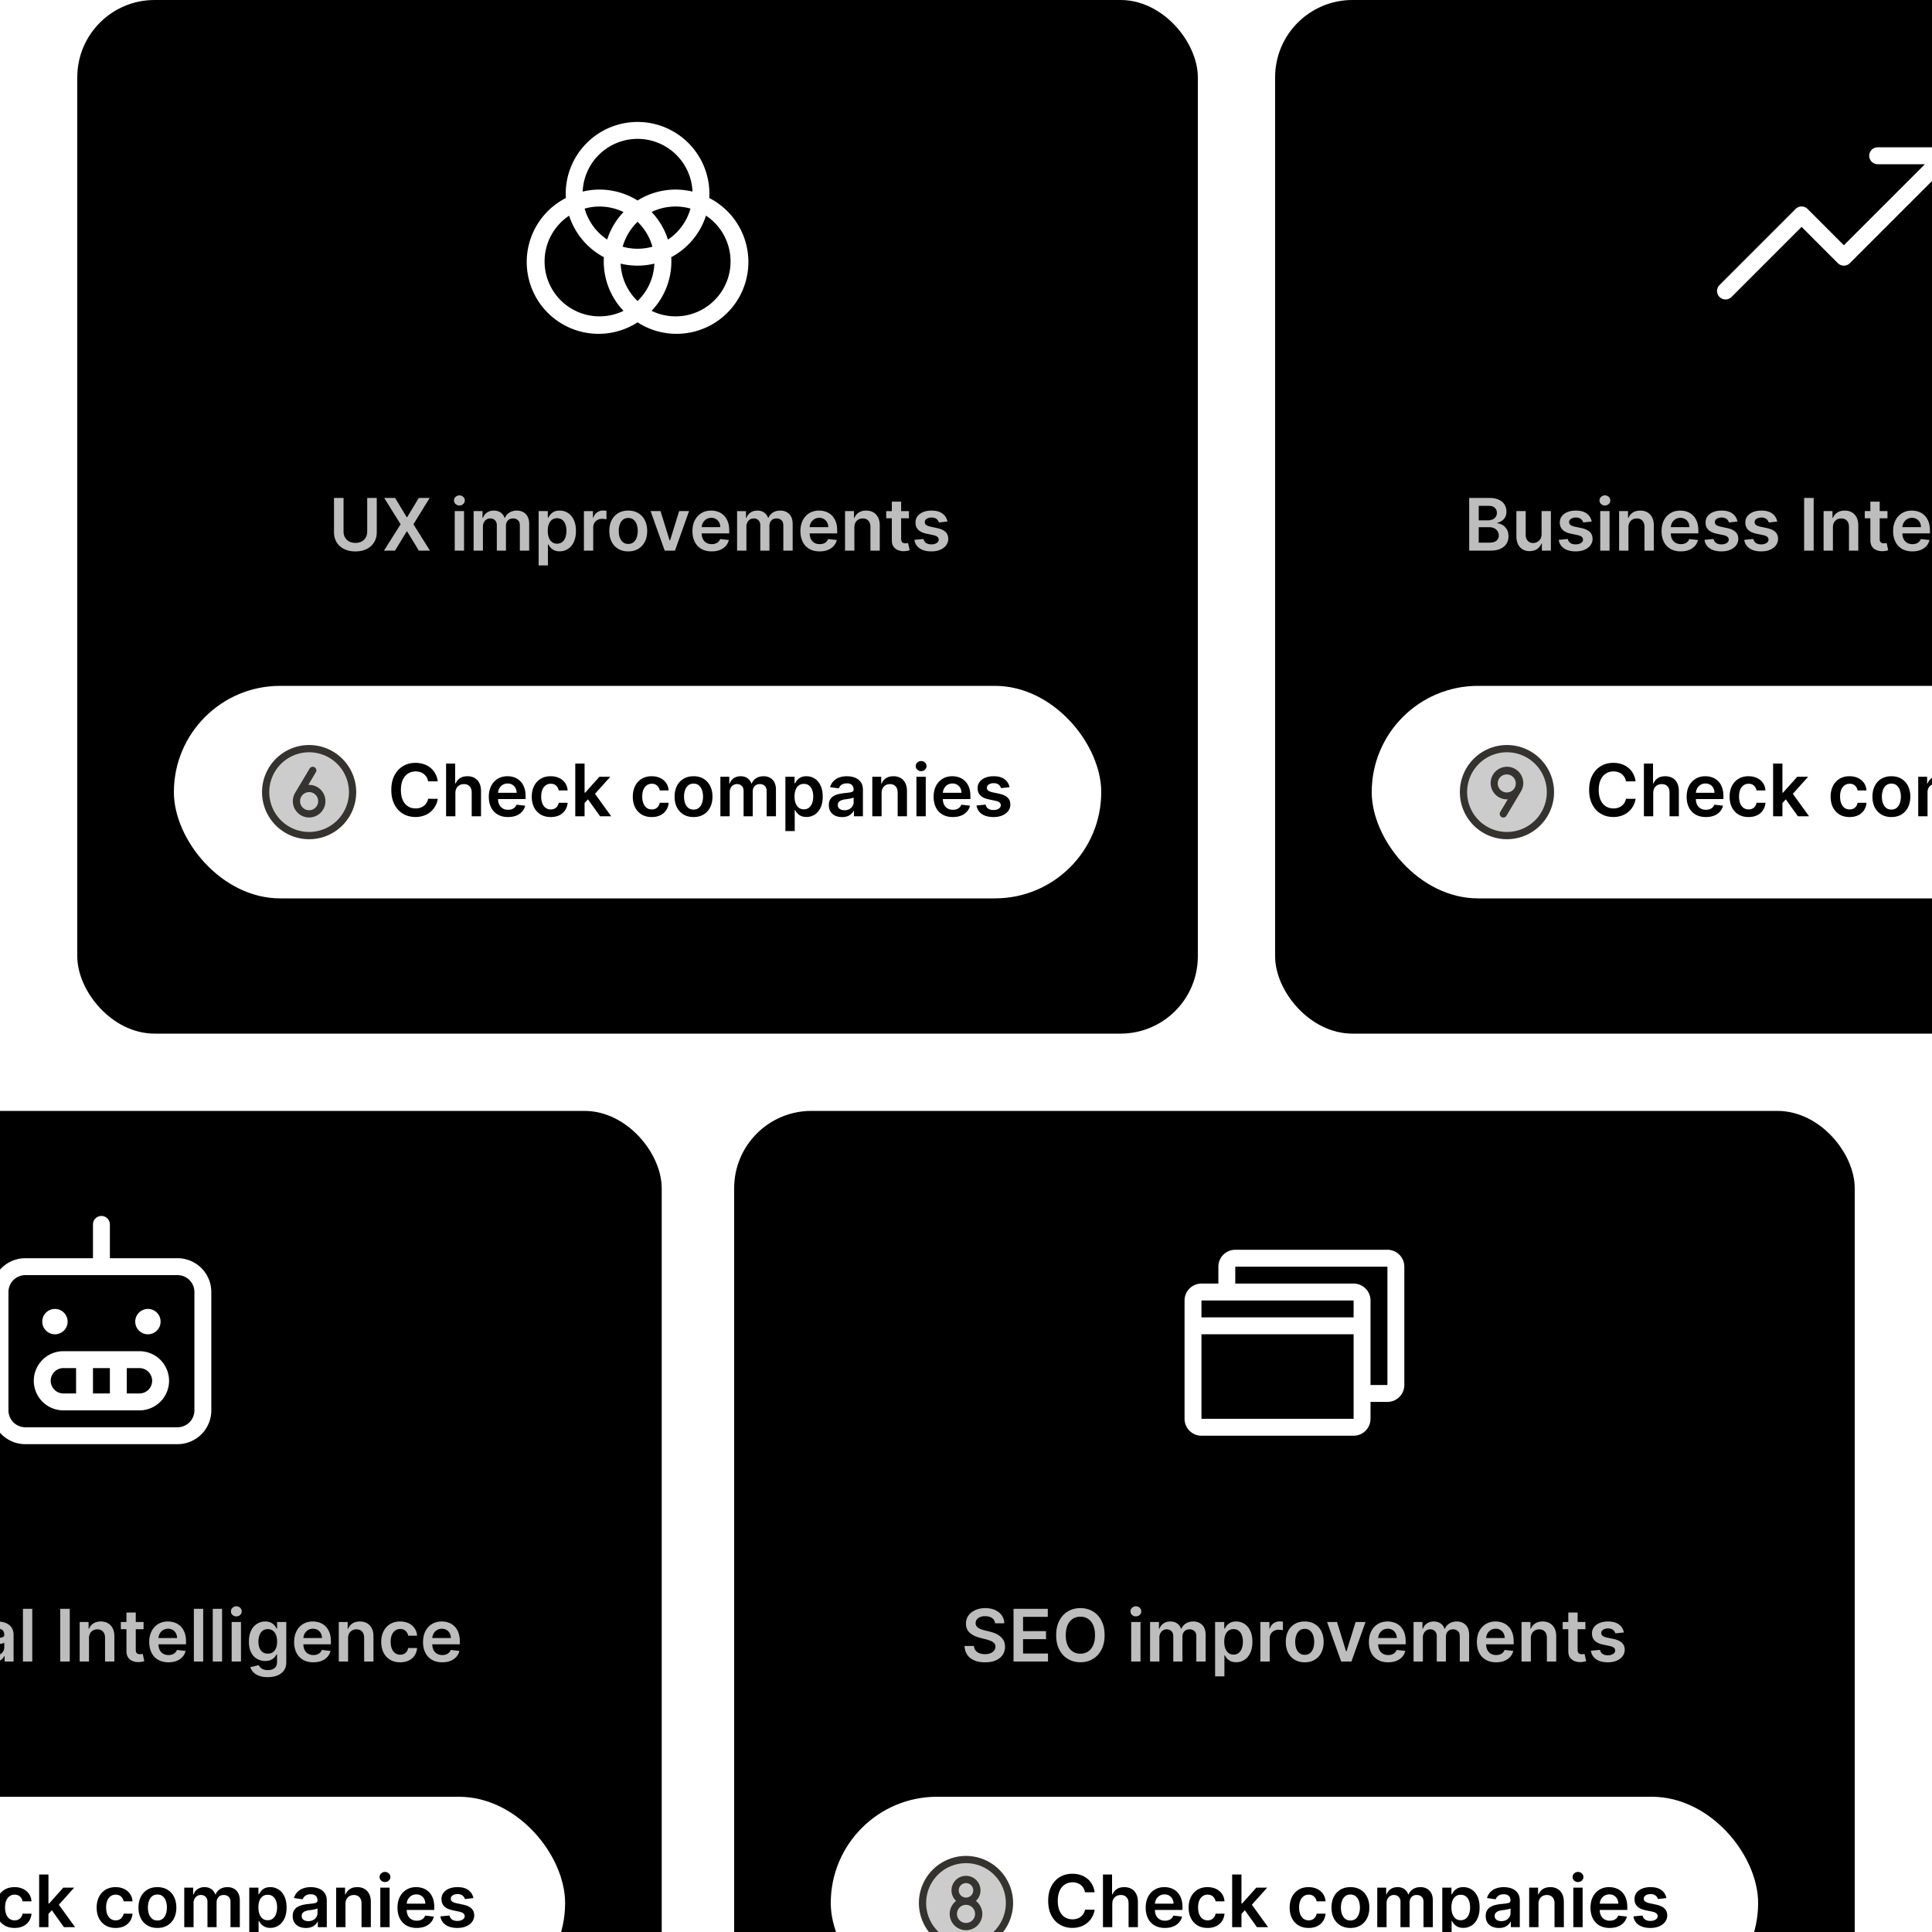 <svg xmlns="http://www.w3.org/2000/svg" width="400" height="400" fill="none"><g clip-path="url(#a)"><g filter="url(#b)"><rect width="232" height="214" x="16" y="-4" fill="#000" rx="16"/></g><path fill="#fff" d="M146.849 41a14.873 14.873 0 0 0-25.367-11.393 14.873 14.873 0 0 0-4.357 10.518c0 .29 0 .58.026.875a14.882 14.882 0 0 0-7.489 9.028 14.888 14.888 0 0 0 1.381 11.648A14.876 14.876 0 0 0 132 66.736 14.875 14.875 0 1 0 146.849 41zM132 62.322a11.352 11.352 0 0 1-3.5-7.74c2.293.557 4.686.557 6.978 0a11.35 11.35 0 0 1-3.478 7.74zm0-10.822c-1.041 0-2.078-.144-3.08-.427a11.39 11.39 0 0 1 3.08-5.145 11.39 11.39 0 0 1 3.08 5.145 11.358 11.358 0 0 1-3.08.427zm-6.293-1.905a11.416 11.416 0 0 1-4.662-6.407 11.35 11.35 0 0 1 8.048.717 14.908 14.908 0 0 0-3.386 5.69zm9.2-5.7a11.35 11.35 0 0 1 8.048-.708 11.417 11.417 0 0 1-4.661 6.419 14.92 14.92 0 0 0-3.387-5.712zM132 28.75a11.39 11.39 0 0 1 11.375 10.918A14.812 14.812 0 0 0 132 41.514a14.816 14.816 0 0 0-11.364-1.846A11.385 11.385 0 0 1 132 28.75zm-19.25 25.375a11.37 11.37 0 0 1 5.082-9.47 14.955 14.955 0 0 0 7.194 8.595 14.815 14.815 0 0 0 4.067 11.106 11.376 11.376 0 0 1-16.343-10.231zM139.875 65.5a11.3 11.3 0 0 1-4.968-1.144 14.815 14.815 0 0 0 4.067-11.106 14.959 14.959 0 0 0 7.195-8.603 11.378 11.378 0 0 1 4.601 12.764 11.377 11.377 0 0 1-10.895 8.089z"/><path fill="#BDBDBD" d="M76.029 103.091h1.976v7.127c0 .781-.184 1.468-.554 2.061a3.74 3.74 0 0 1-1.545 1.391c-.664.33-1.44.495-2.327.495-.892 0-1.67-.165-2.333-.495a3.74 3.74 0 0 1-1.545-1.391c-.366-.593-.549-1.28-.549-2.061v-7.127h1.976v6.962c0 .454.1.859.299 1.214.202.356.486.634.852.837.366.199.799.298 1.3.298.5 0 .934-.099 1.3-.298.369-.203.653-.481.852-.837a2.44 2.44 0 0 0 .298-1.214v-6.962zm5.775 0 2.403 3.995h.085l2.413-3.995h2.253l-3.361 5.454L89.012 114H86.72l-2.429-3.968h-.085L81.777 114h-2.279l3.446-5.455-3.403-5.454h2.263zM94.145 114v-8.182h1.928V114h-1.928zm.97-9.343c-.306 0-.569-.101-.789-.304a.977.977 0 0 1-.33-.74c0-.291.11-.538.33-.74.22-.206.483-.309.789-.309.309 0 .571.103.788.309.22.202.33.449.33.74 0 .288-.11.534-.33.74a1.11 1.11 0 0 1-.788.304zM98.056 114v-8.182H99.9v1.39h.096c.171-.468.453-.834.847-1.097.394-.266.865-.399 1.412-.399.554 0 1.021.135 1.401.404.383.267.653.631.809 1.092h.085c.182-.454.487-.816.917-1.086.433-.274.946-.41 1.539-.41.753 0 1.367.238 1.843.713.476.476.714 1.171.714 2.083V114h-1.934v-5.194c0-.507-.135-.878-.405-1.113a1.442 1.442 0 0 0-.99-.357c-.466 0-.83.146-1.092.437-.26.288-.389.662-.389 1.124V114h-1.891v-5.273c0-.423-.128-.76-.384-1.013-.252-.252-.582-.378-.99-.378a1.4 1.4 0 0 0-.757.213 1.491 1.491 0 0 0-.543.592 1.843 1.843 0 0 0-.203.884V114h-1.928zm13.462 3.068v-11.25h1.896v1.353h.112c.1-.199.24-.41.421-.634.181-.227.426-.421.735-.58.309-.164.703-.245 1.183-.245a3.12 3.12 0 0 1 1.71.484c.511.32.916.794 1.214 1.423.302.625.453 1.392.453 2.301 0 .898-.148 1.662-.442 2.29-.295.629-.696 1.108-1.204 1.438a3.09 3.09 0 0 1-1.726.496c-.469 0-.858-.078-1.167-.235a2.376 2.376 0 0 1-.745-.564 3.649 3.649 0 0 1-.432-.634h-.08v4.357h-1.928zm1.891-7.159c0 .529.075.993.224 1.39.153.398.371.709.655.933.288.22.636.33 1.044.33.426 0 .783-.114 1.071-.341a2.11 2.11 0 0 0 .65-.943c.149-.401.223-.858.223-1.369 0-.508-.073-.959-.218-1.353-.146-.394-.362-.703-.65-.927-.288-.223-.646-.335-1.076-.335-.412 0-.762.108-1.049.325-.288.216-.506.52-.656.91-.145.391-.218.851-.218 1.38zm7.484 4.091v-8.182h1.87v1.364h.085c.149-.472.405-.836.767-1.092a2.114 2.114 0 0 1 1.252-.389c.106 0 .225.005.357.016.135.007.247.02.335.037v1.774a2.093 2.093 0 0 0-.389-.075 3.7 3.7 0 0 0-.506-.037 1.96 1.96 0 0 0-.948.229 1.678 1.678 0 0 0-.655.623c-.16.267-.24.574-.24.922V114h-1.928zm9.179.16c-.799 0-1.491-.176-2.077-.528a3.576 3.576 0 0 1-1.364-1.475c-.319-.632-.479-1.371-.479-2.216 0-.845.16-1.586.479-2.221a3.574 3.574 0 0 1 1.364-1.481c.586-.352 1.278-.527 2.077-.527.799 0 1.492.175 2.078.527a3.541 3.541 0 0 1 1.358 1.481c.323.635.485 1.376.485 2.221 0 .845-.162 1.584-.485 2.216a3.543 3.543 0 0 1-1.358 1.475c-.586.352-1.279.528-2.078.528zm.011-1.545c.433 0 .795-.119 1.087-.357.291-.241.507-.564.65-.969.145-.405.218-.856.218-1.353a4.01 4.01 0 0 0-.218-1.359c-.143-.408-.359-.733-.65-.974-.292-.242-.654-.363-1.087-.363-.444 0-.813.121-1.108.363a2.18 2.18 0 0 0-.655.974 4.088 4.088 0 0 0-.213 1.359c0 .497.071.948.213 1.353.145.405.364.728.655.969.295.238.664.357 1.108.357zm12.576-6.797L139.746 114h-2.131l-2.914-8.182h2.056l1.881 6.078h.085l1.886-6.078h2.05zm4.679 8.342c-.821 0-1.529-.171-2.126-.512a3.465 3.465 0 0 1-1.369-1.459c-.319-.632-.479-1.376-.479-2.232 0-.842.16-1.58.479-2.216a3.622 3.622 0 0 1 1.353-1.491c.579-.359 1.259-.538 2.04-.538.505 0 .98.081 1.428.245.451.159.849.408 1.193.745.348.338.622.767.82 1.289.199.519.299 1.137.299 1.854v.591h-6.707v-1.299h4.858a2.072 2.072 0 0 0-.239-.986 1.748 1.748 0 0 0-.656-.687 1.84 1.84 0 0 0-.969-.25c-.394 0-.74.096-1.039.287a1.992 1.992 0 0 0-.698.746 2.157 2.157 0 0 0-.25 1.007v1.134c0 .476.087.885.261 1.226.174.337.417.596.73.777.312.178.678.267 1.097.267.281 0 .535-.039.762-.118.227-.081.424-.2.591-.356.167-.157.293-.35.378-.581l1.801.202c-.114.476-.33.892-.65 1.247a3.17 3.17 0 0 1-1.215.82c-.493.192-1.058.288-1.693.288zm5.269-.16v-8.182h1.843v1.39h.096c.17-.468.453-.834.847-1.097.394-.266.865-.399 1.411-.399.554 0 1.021.135 1.401.404.384.267.654.631.81 1.092h.085a2.24 2.24 0 0 1 .916-1.086c.434-.274.947-.41 1.54-.41.753 0 1.367.238 1.843.713.476.476.714 1.171.714 2.083V114h-1.934v-5.194c0-.507-.135-.878-.405-1.113-.27-.238-.6-.357-.991-.357-.465 0-.829.146-1.092.437-.259.288-.388.662-.388 1.124V114h-1.891v-5.273c0-.423-.128-.76-.384-1.013-.252-.252-.582-.378-.991-.378-.277 0-.529.071-.756.213a1.491 1.491 0 0 0-.543.592 1.843 1.843 0 0 0-.203.884V114h-1.928zm17.084.16c-.82 0-1.529-.171-2.125-.512a3.459 3.459 0 0 1-1.369-1.459c-.32-.632-.48-1.376-.48-2.232 0-.842.16-1.58.48-2.216a3.622 3.622 0 0 1 1.353-1.491c.579-.359 1.259-.538 2.04-.538.504 0 .98.081 1.427.245.451.159.849.408 1.194.745.348.338.621.767.82 1.289.199.519.298 1.137.298 1.854v.591h-6.706v-1.299h4.858a2.084 2.084 0 0 0-.24-.986 1.746 1.746 0 0 0-.655-.687c-.277-.167-.6-.25-.97-.25-.394 0-.74.096-1.038.287a1.984 1.984 0 0 0-.698.746 2.145 2.145 0 0 0-.25 1.007v1.134c0 .476.087.885.261 1.226.174.337.417.596.729.777.313.178.679.267 1.098.267.28 0 .534-.039.761-.118.228-.081.425-.2.592-.356.167-.157.293-.35.378-.581l1.8.202c-.113.476-.33.892-.65 1.247-.316.351-.72.625-1.214.82-.494.192-1.058.288-1.694.288zm7.198-4.954V114h-1.929v-8.182h1.844v1.39h.095c.189-.458.489-.822.901-1.092.415-.269.928-.404 1.539-.404.565 0 1.057.12 1.476.362.422.241.749.591.98 1.049.234.458.349 1.014.346 1.667V114h-1.928v-4.911c0-.547-.142-.975-.427-1.284-.28-.309-.669-.463-1.166-.463-.337 0-.637.074-.9.223-.26.146-.464.357-.613.634-.145.277-.218.613-.218 1.007zm11.298-3.388v1.492h-4.704v-1.492h4.704zm-3.543-1.96h1.929v7.681c0 .259.039.458.117.597a.635.635 0 0 0 .319.277c.132.049.277.074.437.074.121 0 .231-.009.331-.026.103-.018.181-.034.234-.048l.325 1.507a4.087 4.087 0 0 1-.442.117 3.576 3.576 0 0 1-.693.075 3.144 3.144 0 0 1-1.305-.219 2.024 2.024 0 0 1-.921-.756c-.224-.341-.334-.767-.331-1.278v-8.001zm11.505 4.123-1.758.192a1.417 1.417 0 0 0-.261-.501 1.3 1.3 0 0 0-.49-.378 1.783 1.783 0 0 0-.756-.144c-.402 0-.739.087-1.013.261-.269.174-.403.399-.399.676a.706.706 0 0 0 .261.581c.181.149.479.272.895.368l1.395.298c.775.167 1.35.431 1.726.793.38.363.572.837.576 1.423a2.227 2.227 0 0 1-.453 1.363c-.295.391-.705.696-1.231.917-.525.22-1.129.33-1.811.33-1.001 0-1.807-.21-2.418-.629-.611-.422-.975-1.01-1.092-1.763l1.88-.181c.086.369.267.648.544.836.277.189.637.283 1.081.283.458 0 .826-.094 1.103-.283.28-.188.42-.421.42-.698a.726.726 0 0 0-.271-.58c-.178-.153-.455-.27-.831-.352l-1.396-.293c-.785-.163-1.365-.438-1.742-.825-.376-.391-.563-.885-.559-1.481-.004-.504.133-.941.41-1.31.281-.373.67-.661 1.167-.863.5-.206 1.077-.309 1.731-.309.959 0 1.713.204 2.264.612.554.409.896.961 1.028 1.657z"/><rect width="192" height="44" x="36" y="142" fill="#fff" rx="22"/><path fill="#000" d="M73 164a8.999 8.999 0 1 1-17.998 0A8.999 8.999 0 0 1 73 164z" opacity=".2"/><path fill="#343330" d="M64 154.25a9.753 9.753 0 0 0-9.563 11.652A9.75 9.75 0 0 0 73.75 164a9.76 9.76 0 0 0-9.75-9.75zm0 18a8.254 8.254 0 0 1-7.622-5.093 8.248 8.248 0 0 1 6.013-11.248 8.248 8.248 0 0 1 7.44 13.922A8.256 8.256 0 0 1 64 172.25zm0-9.75h-.17l1.564-2.616a.746.746 0 0 0-.042-.832.742.742 0 0 0-.493-.294.757.757 0 0 0-.557.14.75.75 0 0 0-.196.218l-3.022 5.062A3.375 3.375 0 1 0 64 162.5zm0 5.25a1.875 1.875 0 1 1 0-3.751 1.875 1.875 0 0 1 0 3.751z"/><path fill="#000" d="M90.631 161.772h-1.992a2.487 2.487 0 0 0-.314-.869 2.334 2.334 0 0 0-1.348-1.049 3.044 3.044 0 0 0-.932-.138c-.593 0-1.119.149-1.577.447-.458.295-.817.728-1.076 1.3-.26.568-.389 1.262-.389 2.082 0 .835.13 1.538.389 2.11.263.568.621.998 1.076 1.289.458.288.982.431 1.571.431.327 0 .632-.042.917-.127.287-.089.545-.219.772-.389a2.37 2.37 0 0 0 .91-1.481l1.993.01a4.294 4.294 0 0 1-.485 1.46 4.297 4.297 0 0 1-.964 1.204 4.468 4.468 0 0 1-1.395.81 5.225 5.225 0 0 1-1.774.287c-.96 0-1.815-.222-2.568-.666-.753-.444-1.346-1.085-1.779-1.923-.433-.838-.65-1.843-.65-3.015 0-1.175.219-2.18.655-3.014.437-.839 1.032-1.48 1.785-1.923.753-.444 1.605-.666 2.557-.666a5.44 5.44 0 0 1 1.694.255 4.33 4.33 0 0 1 1.395.752c.409.326.744.727 1.007 1.203.266.473.44 1.012.522 1.62zm3.653 2.434V169h-1.928v-10.909h1.885v4.117h.096c.192-.461.488-.825.89-1.092.404-.269.92-.404 1.544-.404.569 0 1.064.119 1.486.357.423.237.75.585.98 1.044.235.458.352 1.017.352 1.677V169h-1.928v-4.911c0-.551-.142-.979-.426-1.284-.28-.309-.675-.463-1.183-.463-.34 0-.646.074-.916.223a1.568 1.568 0 0 0-.629.634c-.149.277-.223.613-.223 1.007zm10.893 4.954c-.82 0-1.529-.171-2.125-.512a3.453 3.453 0 0 1-1.369-1.459c-.32-.632-.48-1.376-.48-2.232 0-.842.16-1.58.48-2.216a3.622 3.622 0 0 1 1.353-1.491c.578-.359 1.258-.538 2.04-.538.504 0 .98.081 1.427.245.451.159.849.408 1.193.745.348.338.622.767.821 1.289.199.519.298 1.137.298 1.854v.591h-6.706v-1.299h4.858a2.084 2.084 0 0 0-.24-.986 1.746 1.746 0 0 0-.655-.687c-.277-.167-.6-.25-.97-.25-.394 0-.74.096-1.038.287a1.984 1.984 0 0 0-.698.746 2.146 2.146 0 0 0-.251 1.007v1.134c0 .476.087.885.261 1.226.174.337.418.596.73.777.313.178.678.267 1.098.267.28 0 .534-.039.761-.118.228-.081.425-.2.592-.356a1.51 1.51 0 0 0 .378-.581l1.8.202c-.114.476-.33.892-.65 1.247a3.173 3.173 0 0 1-1.214.82c-.494.192-1.058.288-1.694.288zm8.838 0c-.817 0-1.518-.18-2.104-.538a3.596 3.596 0 0 1-1.347-1.486c-.313-.636-.469-1.368-.469-2.195 0-.831.16-1.564.479-2.2a3.582 3.582 0 0 1 1.353-1.491c.586-.359 1.279-.538 2.078-.538.664 0 1.251.122 1.763.367a3.01 3.01 0 0 1 1.23 1.028c.306.441.48.955.522 1.545h-1.843a1.753 1.753 0 0 0-.533-.985c-.277-.267-.648-.4-1.113-.4-.394 0-.74.107-1.039.32-.298.209-.53.511-.697.905-.164.394-.245.867-.245 1.417 0 .558.081 1.037.245 1.438.163.398.392.705.687.922.298.213.648.319 1.049.319.284 0 .538-.053.762-.159.227-.11.417-.268.57-.474.153-.206.257-.457.314-.752h1.843a3.212 3.212 0 0 1-.511 1.54 3.027 3.027 0 0 1-1.204 1.044c-.508.249-1.104.373-1.79.373zm6.846-2.727-.005-2.328h.309l2.94-3.287h2.254l-3.617 4.027h-.4l-1.481 1.588zM119.104 169v-10.909h1.928V169h-1.928zm5.135 0-2.664-3.723 1.3-1.359 3.67 5.082h-2.306zm10.694.16c-.817 0-1.518-.18-2.104-.538a3.605 3.605 0 0 1-1.348-1.486c-.312-.636-.468-1.368-.468-2.195 0-.831.16-1.564.479-2.2a3.582 3.582 0 0 1 1.353-1.491c.586-.359 1.279-.538 2.078-.538.664 0 1.251.122 1.763.367a3.01 3.01 0 0 1 1.23 1.028c.306.441.48.955.522 1.545h-1.843a1.753 1.753 0 0 0-.533-.985c-.277-.267-.648-.4-1.113-.4-.394 0-.74.107-1.039.32-.298.209-.53.511-.697.905-.164.394-.245.867-.245 1.417 0 .558.081 1.037.245 1.438.163.398.392.705.687.922.298.213.648.319 1.049.319.284 0 .538-.053.762-.159.227-.11.417-.268.57-.474.153-.206.257-.457.314-.752h1.843a3.212 3.212 0 0 1-.511 1.54 3.027 3.027 0 0 1-1.204 1.044c-.508.249-1.104.373-1.79.373zm8.657 0c-.799 0-1.491-.176-2.077-.528a3.583 3.583 0 0 1-1.364-1.475c-.319-.632-.479-1.371-.479-2.216 0-.845.16-1.586.479-2.221a3.58 3.58 0 0 1 1.364-1.481c.586-.352 1.278-.527 2.077-.527.799 0 1.492.175 2.078.527a3.535 3.535 0 0 1 1.358 1.481c.323.635.485 1.376.485 2.221 0 .845-.162 1.584-.485 2.216a3.537 3.537 0 0 1-1.358 1.475c-.586.352-1.279.528-2.078.528zm.011-1.545c.433 0 .796-.119 1.087-.357.291-.241.508-.564.65-.969.145-.405.218-.856.218-1.353a4.01 4.01 0 0 0-.218-1.359 2.148 2.148 0 0 0-.65-.974c-.291-.242-.654-.363-1.087-.363-.444 0-.813.121-1.108.363-.291.241-.509.566-.655.974a4.088 4.088 0 0 0-.213 1.359c0 .497.071.948.213 1.353.146.405.364.728.655.969.295.238.664.357 1.108.357zm5.547 1.385v-8.182h1.843v1.39h.095c.171-.468.453-.834.847-1.097.395-.266.865-.399 1.412-.399.554 0 1.021.135 1.401.404.383.267.653.631.81 1.092h.085c.181-.454.486-.816.916-1.086.433-.274.946-.41 1.539-.41.753 0 1.368.238 1.843.713.476.476.714 1.171.714 2.083V169h-1.933v-5.194c0-.507-.135-.878-.405-1.113-.27-.238-.6-.357-.991-.357-.465 0-.829.146-1.092.437-.259.288-.389.662-.389 1.124V169h-1.891v-5.273c0-.423-.128-.76-.383-1.013-.252-.252-.583-.378-.991-.378-.277 0-.529.071-.756.213a1.486 1.486 0 0 0-.544.592 1.843 1.843 0 0 0-.202.884V169h-1.928zm13.461 3.068v-11.25h1.897v1.353h.112a3.53 3.53 0 0 1 .42-.634c.182-.227.427-.421.735-.58.309-.164.704-.245 1.183-.245a3.12 3.12 0 0 1 1.71.484c.511.32.916.794 1.214 1.423.302.625.453 1.392.453 2.301 0 .898-.147 1.662-.442 2.29-.295.629-.696 1.108-1.204 1.438a3.09 3.09 0 0 1-1.726.496c-.468 0-.857-.078-1.166-.235a2.369 2.369 0 0 1-.746-.564 3.639 3.639 0 0 1-.431-.634h-.08v4.357h-1.929zm1.891-7.159c0 .529.075.993.224 1.39.153.398.371.709.655.933.288.22.636.33 1.044.33.426 0 .783-.114 1.071-.341.288-.231.504-.545.65-.943.149-.401.224-.858.224-1.369 0-.508-.073-.959-.219-1.353-.145-.394-.362-.703-.65-.927-.287-.223-.646-.335-1.076-.335-.412 0-.761.108-1.049.325-.288.216-.506.52-.655.91-.146.391-.219.851-.219 1.38zm9.839 4.256c-.519 0-.986-.092-1.401-.277a2.28 2.28 0 0 1-.98-.831c-.238-.366-.357-.817-.357-1.353 0-.461.085-.843.256-1.145.17-.302.403-.543.697-.724a3.52 3.52 0 0 1 .996-.411 8.021 8.021 0 0 1 1.156-.207c.48-.05.869-.094 1.167-.134.298-.042.515-.106.65-.191.138-.089.208-.226.208-.41v-.032c0-.402-.119-.712-.357-.933-.238-.22-.581-.33-1.028-.33-.473 0-.847.103-1.124.309a1.529 1.529 0 0 0-.554.73l-1.801-.256c.142-.497.377-.912.703-1.246a3.06 3.06 0 0 1 1.199-.757c.472-.17.994-.255 1.566-.255.394 0 .786.046 1.177.138.391.092.748.245 1.071.458.323.21.582.496.777.858.199.362.299.815.299 1.358V169h-1.854v-1.124h-.064c-.117.227-.282.44-.495.639-.21.196-.474.354-.794.474a3.179 3.179 0 0 1-1.113.176zm.501-1.417c.387 0 .722-.076 1.006-.229.284-.156.503-.362.655-.618.157-.255.235-.534.235-.836v-.964a.902.902 0 0 1-.309.138 4.28 4.28 0 0 1-.48.112c-.177.032-.353.061-.527.085-.174.025-.325.047-.453.064a3.354 3.354 0 0 0-.772.192 1.283 1.283 0 0 0-.538.373c-.131.156-.197.359-.197.607 0 .355.13.623.389.805.259.181.589.271.991.271zm7.686-3.542V169h-1.928v-8.182h1.843v1.39h.096c.188-.458.488-.822.9-1.092.415-.269.928-.404 1.539-.404.565 0 1.057.12 1.476.362.422.241.749.591.98 1.049.234.458.35 1.014.346 1.667V169h-1.928v-4.911c0-.547-.142-.975-.426-1.284-.281-.309-.67-.463-1.167-.463-.337 0-.637.074-.9.223a1.562 1.562 0 0 0-.613.634c-.145.277-.218.613-.218 1.007zm7.212 4.794v-8.182h1.929V169h-1.929zm.97-9.343c-.306 0-.568-.101-.789-.304a.978.978 0 0 1-.33-.74c0-.291.11-.538.33-.74.221-.206.483-.309.789-.309a1.1 1.1 0 0 1 .788.309c.22.202.33.449.33.74 0 .288-.11.534-.33.74a1.109 1.109 0 0 1-.788.304zm6.564 9.503c-.821 0-1.529-.171-2.126-.512a3.465 3.465 0 0 1-1.369-1.459c-.319-.632-.479-1.376-.479-2.232 0-.842.16-1.58.479-2.216a3.622 3.622 0 0 1 1.353-1.491c.579-.359 1.259-.538 2.04-.538.505 0 .981.081 1.428.245.451.159.849.408 1.193.745.348.338.622.767.82 1.289.199.519.299 1.137.299 1.854v.591h-6.707v-1.299h4.858a2.072 2.072 0 0 0-.239-.986 1.753 1.753 0 0 0-.655-.687 1.844 1.844 0 0 0-.97-.25c-.394 0-.74.096-1.039.287a1.981 1.981 0 0 0-.697.746 2.146 2.146 0 0 0-.251 1.007v1.134c0 .476.087.885.261 1.226.174.337.417.596.73.777.312.178.678.267 1.097.267.281 0 .535-.039.762-.118.227-.081.424-.2.591-.356.167-.157.293-.35.378-.581l1.801.202c-.114.476-.33.892-.65 1.247a3.173 3.173 0 0 1-1.214.82c-.494.192-1.059.288-1.694.288zm11.736-6.179-1.758.192a1.417 1.417 0 0 0-.261-.501 1.3 1.3 0 0 0-.49-.378 1.784 1.784 0 0 0-.757-.144c-.401 0-.738.087-1.012.261-.27.174-.403.399-.399.676a.706.706 0 0 0 .261.581c.181.149.479.272.895.368l1.395.298c.774.167 1.35.431 1.726.793.38.363.572.837.575 1.423a2.22 2.22 0 0 1-.452 1.363c-.295.391-.705.696-1.231.917-.525.22-1.129.33-1.811.33-1.001 0-1.807-.21-2.418-.629-.611-.422-.975-1.01-1.092-1.763l1.88-.181c.085.369.267.648.543.836.277.189.638.283 1.082.283.458 0 .825-.094 1.102-.283.281-.188.421-.421.421-.698a.726.726 0 0 0-.271-.58c-.178-.153-.455-.27-.831-.352l-1.396-.293c-.785-.163-1.365-.438-1.742-.825-.376-.391-.563-.885-.559-1.481-.004-.504.133-.941.41-1.31.281-.373.669-.661 1.167-.863.5-.206 1.077-.309 1.731-.309.959 0 1.713.204 2.264.612.554.409.896.961 1.028 1.657z"/><g filter="url(#c)"><rect width="232" height="214" x="152" y="226" fill="#000" rx="16"/></g><path fill="#fff" d="M287.25 258.75h-31.5a3.503 3.503 0 0 0-3.5 3.5v3.5h-3.5a3.503 3.503 0 0 0-3.5 3.5v24.5a3.503 3.503 0 0 0 3.5 3.5h31.5a3.503 3.503 0 0 0 3.5-3.5v-3.5h3.5a3.503 3.503 0 0 0 3.5-3.5v-24.5a3.503 3.503 0 0 0-3.5-3.5zm-7 10.5v3.5h-31.5v-3.5h31.5zm0 24.5h-31.5v-17.5h31.5v17.5zm7-7h-3.5v-17.5a3.503 3.503 0 0 0-3.5-3.5h-24.5v-3.5h31.5v24.5z"/><path fill="#BDBDBD" d="M206.025 336.09c-.05-.465-.259-.828-.628-1.087-.366-.259-.842-.389-1.428-.389-.412 0-.765.062-1.06.187-.295.124-.52.293-.676.506a1.221 1.221 0 0 0-.24.73c0 .227.051.424.154.591.107.167.251.309.432.426.181.114.381.209.602.288.22.078.442.143.666.197l1.022.255c.412.096.808.226 1.188.389.384.164.726.37 1.028.618.306.249.547.549.725.9.177.352.266.764.266 1.236 0 .639-.163 1.202-.49 1.689-.327.483-.799.861-1.417 1.134-.614.27-1.358.405-2.232.405-.849 0-1.586-.131-2.211-.394-.621-.263-1.107-.646-1.459-1.151-.348-.504-.536-1.118-.565-1.843h1.945c.028.38.145.696.351.948.206.253.474.441.804.565.334.124.707.187 1.119.187.43 0 .806-.064 1.129-.192a1.83 1.83 0 0 0 .767-.544 1.31 1.31 0 0 0 .283-.82c-.004-.284-.087-.518-.251-.703-.163-.188-.392-.344-.687-.469a6.649 6.649 0 0 0-1.023-.341l-1.241-.319c-.898-.231-1.608-.581-2.13-1.05-.519-.472-.778-1.099-.778-1.88 0-.643.174-1.206.522-1.688.352-.483.829-.858 1.433-1.124.604-.27 1.287-.405 2.051-.405.774 0 1.452.135 2.034.405.586.266 1.046.637 1.38 1.113.334.472.506 1.015.517 1.63h-1.902zm3.813 7.91v-10.909h7.095v1.657h-5.119v2.961h4.751v1.657h-4.751v2.977h5.161V344h-7.137zm18.859-5.455c0 1.176-.22 2.183-.661 3.021-.436.834-1.033 1.473-1.789 1.917-.753.444-1.607.666-2.563.666-.955 0-1.811-.222-2.567-.666-.753-.447-1.349-1.088-1.79-1.923-.437-.838-.655-1.843-.655-3.015 0-1.175.218-2.18.655-3.014.441-.839 1.037-1.48 1.79-1.923.756-.444 1.612-.666 2.567-.666.956 0 1.81.222 2.563.666.756.443 1.353 1.084 1.789 1.923.441.834.661 1.839.661 3.014zm-1.987 0c0-.827-.13-1.525-.389-2.093-.255-.572-.611-1.003-1.065-1.294-.455-.295-.978-.442-1.572-.442-.593 0-1.116.147-1.571.442-.454.291-.811.722-1.071 1.294-.255.568-.383 1.266-.383 2.093 0 .828.128 1.527.383 2.099.26.568.617 1 1.071 1.295.455.291.978.436 1.571.436.594 0 1.117-.145 1.572-.436.454-.295.81-.727 1.065-1.295.259-.572.389-1.271.389-2.099zm7.491 5.455v-8.182h1.928V344h-1.928zm.969-9.343c-.305 0-.568-.101-.788-.304a.978.978 0 0 1-.33-.74c0-.291.11-.538.33-.74.22-.206.483-.309.788-.309.309 0 .572.103.789.309.22.202.33.449.33.74 0 .288-.11.534-.33.74-.217.203-.48.304-.789.304zm2.942 9.343v-8.182h1.843v1.39h.096c.17-.468.453-.834.847-1.097.394-.266.864-.399 1.411-.399.554 0 1.021.135 1.401.404.384.267.654.631.81 1.092h.085a2.24 2.24 0 0 1 .916-1.086c.434-.274.947-.41 1.54-.41.753 0 1.367.238 1.843.713.476.476.714 1.171.714 2.083V344h-1.934v-5.194c0-.507-.135-.878-.405-1.113-.27-.238-.6-.357-.991-.357-.465 0-.829.146-1.092.437-.259.288-.388.662-.388 1.124V344h-1.891v-5.273c0-.423-.128-.76-.384-1.013-.252-.252-.582-.378-.991-.378-.277 0-.529.071-.756.213a1.484 1.484 0 0 0-.543.592 1.843 1.843 0 0 0-.203.884V344h-1.928zm13.462 3.068v-11.25h1.896v1.353h.112c.099-.199.24-.41.421-.634.181-.227.426-.421.735-.58.309-.164.703-.245 1.182-.245a3.12 3.12 0 0 1 1.71.484c.512.32.916.794 1.215 1.423.302.625.452 1.392.452 2.301 0 .898-.147 1.662-.442 2.29-.294.629-.696 1.108-1.203 1.438a3.093 3.093 0 0 1-1.726.496c-.469 0-.858-.078-1.167-.235a2.38 2.38 0 0 1-.746-.564 3.696 3.696 0 0 1-.431-.634h-.08v4.357h-1.928zm1.891-7.159c0 .529.074.993.223 1.39.153.398.372.709.656.933.287.22.635.33 1.044.33.426 0 .783-.114 1.07-.341.288-.231.505-.545.65-.943.149-.401.224-.858.224-1.369 0-.508-.073-.959-.218-1.353-.146-.394-.363-.703-.65-.927-.288-.223-.647-.335-1.076-.335-.412 0-.762.108-1.05.325-.287.216-.506.52-.655.91-.145.391-.218.851-.218 1.38zm7.484 4.091v-8.182h1.869v1.364h.086c.149-.472.405-.836.767-1.092a2.11 2.11 0 0 1 1.251-.389c.107 0 .226.005.357.016.135.007.247.02.336.037v1.774a2.111 2.111 0 0 0-.389-.075 3.712 3.712 0 0 0-.506-.037c-.351 0-.668.077-.948.229a1.678 1.678 0 0 0-.655.623c-.16.267-.24.574-.24.922V344h-1.928zm9.179.16c-.799 0-1.491-.176-2.077-.528a3.576 3.576 0 0 1-1.364-1.475c-.32-.632-.479-1.371-.479-2.216 0-.845.159-1.586.479-2.221a3.574 3.574 0 0 1 1.364-1.481c.586-.352 1.278-.527 2.077-.527.799 0 1.491.175 2.077.527a3.543 3.543 0 0 1 1.359 1.481c.323.635.484 1.376.484 2.221 0 .845-.161 1.584-.484 2.216a3.545 3.545 0 0 1-1.359 1.475c-.586.352-1.278.528-2.077.528zm.011-1.545c.433 0 .795-.119 1.086-.357a2.14 2.14 0 0 0 .65-.969c.146-.405.219-.856.219-1.353 0-.501-.073-.954-.219-1.359-.142-.408-.358-.733-.65-.974-.291-.242-.653-.363-1.086-.363-.444 0-.814.121-1.108.363a2.18 2.18 0 0 0-.655.974 4.062 4.062 0 0 0-.214 1.359c0 .497.071.948.214 1.353.145.405.364.728.655.969.294.238.664.357 1.108.357zm12.576-6.797L279.801 344h-2.13l-2.914-8.182h2.056l1.88 6.078h.086l1.885-6.078h2.051zm4.678 8.342c-.82 0-1.529-.171-2.125-.512a3.459 3.459 0 0 1-1.369-1.459c-.32-.632-.48-1.376-.48-2.232 0-.842.16-1.58.48-2.216a3.622 3.622 0 0 1 1.353-1.491c.579-.359 1.259-.538 2.04-.538.504 0 .98.081 1.428.245.451.159.848.408 1.193.745.348.338.621.767.82 1.289.199.519.298 1.137.298 1.854v.591h-6.706v-1.299h4.858a2.072 2.072 0 0 0-.24-.986 1.74 1.74 0 0 0-.655-.687 1.84 1.84 0 0 0-.969-.25c-.395 0-.741.096-1.039.287a1.992 1.992 0 0 0-.698.746 2.145 2.145 0 0 0-.25 1.007v1.134c0 .476.087.885.261 1.226.174.337.417.596.73.777.312.178.678.267 1.097.267.28 0 .534-.039.762-.118.227-.081.424-.2.591-.356.167-.157.293-.35.378-.581l1.8.202c-.113.476-.33.892-.649 1.247a3.17 3.17 0 0 1-1.215.82c-.494.192-1.058.288-1.694.288zm5.27-.16v-8.182h1.843v1.39h.096c.17-.468.452-.834.847-1.097.394-.266.864-.399 1.411-.399.554 0 1.021.135 1.401.404.384.267.653.631.81 1.092h.085c.181-.454.486-.816.916-1.086.433-.274.946-.41 1.54-.41.752 0 1.367.238 1.843.713.475.476.713 1.171.713 2.083V344h-1.933v-5.194c0-.507-.135-.878-.405-1.113-.27-.238-.6-.357-.991-.357-.465 0-.829.146-1.092.437-.259.288-.389.662-.389 1.124V344h-1.891v-5.273c0-.423-.128-.76-.383-1.013-.252-.252-.583-.378-.991-.378-.277 0-.529.071-.756.213a1.486 1.486 0 0 0-.544.592 1.843 1.843 0 0 0-.202.884V344h-1.928zm17.084.16c-.821 0-1.529-.171-2.126-.512a3.465 3.465 0 0 1-1.369-1.459c-.319-.632-.479-1.376-.479-2.232 0-.842.16-1.58.479-2.216a3.636 3.636 0 0 1 1.353-1.491c.579-.359 1.259-.538 2.041-.538.504 0 .98.081 1.427.245.451.159.849.408 1.193.745.348.338.622.767.821 1.289.198.519.298 1.137.298 1.854v.591h-6.706v-1.299h4.857a2.072 2.072 0 0 0-.239-.986 1.746 1.746 0 0 0-.655-.687 1.844 1.844 0 0 0-.97-.25c-.394 0-.74.096-1.039.287a1.99 1.99 0 0 0-.697.746 2.146 2.146 0 0 0-.251 1.007v1.134c0 .476.087.885.261 1.226.174.337.418.596.73.777a2.18 2.18 0 0 0 1.097.267c.281 0 .535-.039.762-.118.227-.081.424-.2.591-.356.167-.157.293-.35.379-.581l1.8.202c-.114.476-.33.892-.65 1.247a3.173 3.173 0 0 1-1.214.82c-.494.192-1.059.288-1.694.288zm7.197-4.954V344h-1.928v-8.182h1.843v1.39h.096c.188-.458.488-.822.9-1.092.416-.269.929-.404 1.54-.404.564 0 1.056.12 1.475.362.423.241.749.591.98 1.049.235.458.35 1.014.347 1.667V344h-1.929v-4.911c0-.547-.142-.975-.426-1.284-.28-.309-.669-.463-1.166-.463-.338 0-.638.074-.901.223a1.553 1.553 0 0 0-.612.634c-.146.277-.219.613-.219 1.007zm11.298-3.388v1.492h-4.703v-1.492h4.703zm-3.542-1.96h1.928v7.681c0 .259.039.458.118.597a.631.631 0 0 0 .319.277c.132.049.277.074.437.074.121 0 .231-.009.33-.026.103-.018.181-.034.235-.048l.325 1.507a4.053 4.053 0 0 1-.443.117 3.574 3.574 0 0 1-.692.075 3.144 3.144 0 0 1-1.305-.219 2.032 2.032 0 0 1-.922-.756c-.223-.341-.333-.767-.33-1.278v-8.001zm11.504 4.123-1.757.192a1.417 1.417 0 0 0-.261-.501 1.3 1.3 0 0 0-.49-.378 1.787 1.787 0 0 0-.757-.144c-.401 0-.738.087-1.012.261-.27.174-.403.399-.399.676a.706.706 0 0 0 .261.581c.181.149.479.272.895.368l1.395.298c.774.167 1.35.431 1.726.793.38.363.572.837.575 1.423a2.215 2.215 0 0 1-.453 1.363c-.294.391-.704.696-1.23.917-.526.22-1.129.33-1.811.33-1.002 0-1.808-.21-2.418-.629-.611-.422-.975-1.01-1.092-1.763l1.88-.181c.085.369.266.648.543.836.277.189.638.283 1.082.283.458 0 .825-.094 1.102-.283.281-.188.421-.421.421-.698a.727.727 0 0 0-.272-.58c-.177-.153-.454-.27-.831-.352l-1.395-.293c-.785-.163-1.366-.438-1.742-.825-.376-.391-.563-.885-.559-1.481-.004-.504.133-.941.41-1.31.28-.373.669-.661 1.166-.863.501-.206 1.078-.309 1.732-.309.958 0 1.713.204 2.263.612.554.409.897.961 1.028 1.657z"/><rect width="192" height="44" x="172" y="372" fill="#fff" rx="22"/><path fill="#000" d="M209 394a9 9 0 1 1-17.998 0A9 9 0 0 1 209 394z" opacity=".2"/><path fill="#343330" d="M200 384.25a9.756 9.756 0 0 0-9.008 6.019A9.75 9.75 0 1 0 209.75 394a9.76 9.76 0 0 0-9.75-9.75zm0 18a8.25 8.25 0 1 1 8.25-8.25 8.257 8.257 0 0 1-8.25 8.25zm2.045-8.682a3.001 3.001 0 1 0-4.09 0 3.375 3.375 0 1 0 4.09 0zm-3.545-2.193a1.495 1.495 0 0 1 .926-1.386 1.504 1.504 0 0 1 1.635.325 1.507 1.507 0 0 1 .325 1.635 1.503 1.503 0 0 1-2.447.487 1.503 1.503 0 0 1-.439-1.061zm1.5 6.75a1.877 1.877 0 0 1-1.839-2.241 1.872 1.872 0 0 1 1.473-1.473 1.88 1.88 0 0 1 1.925.797 1.877 1.877 0 0 1-.233 2.368 1.879 1.879 0 0 1-1.326.549z"/><path fill="#000" d="M226.631 391.772h-1.992a2.505 2.505 0 0 0-.314-.869 2.343 2.343 0 0 0-1.348-1.049 3.044 3.044 0 0 0-.932-.138c-.593 0-1.119.149-1.577.447-.458.295-.817.728-1.076 1.3-.259.568-.389 1.262-.389 2.082 0 .835.13 1.538.389 2.11.263.568.621.998 1.076 1.289.458.288.982.431 1.571.431.327 0 .632-.042.917-.127.287-.089.545-.219.772-.389.231-.171.424-.38.581-.629.159-.248.269-.533.33-.852l1.992.01a4.292 4.292 0 0 1-.485 1.46 4.291 4.291 0 0 1-.964 1.204 4.477 4.477 0 0 1-1.395.81 5.227 5.227 0 0 1-1.774.287c-.959 0-1.815-.222-2.568-.666-.753-.444-1.346-1.085-1.779-1.923-.433-.838-.65-1.843-.65-3.015 0-1.175.219-2.18.655-3.014.437-.839 1.032-1.48 1.785-1.923.753-.444 1.605-.666 2.557-.666.607 0 1.172.085 1.694.255a4.33 4.33 0 0 1 1.395.752c.409.326.744.727 1.007 1.203.266.473.44 1.012.522 1.62zm3.653 2.434V399h-1.928v-10.909h1.885v4.117h.096c.192-.461.488-.825.89-1.092.404-.269.919-.404 1.544-.404.569 0 1.064.119 1.487.357.422.237.749.585.98 1.044.234.458.351 1.017.351 1.677V399h-1.928v-4.911c0-.551-.142-.979-.426-1.284-.281-.309-.675-.463-1.183-.463-.341 0-.646.074-.916.223a1.565 1.565 0 0 0-.628.634c-.15.277-.224.613-.224 1.007zm10.893 4.954c-.82 0-1.529-.171-2.125-.512a3.453 3.453 0 0 1-1.369-1.459c-.32-.632-.48-1.376-.48-2.232 0-.842.16-1.58.48-2.216a3.622 3.622 0 0 1 1.353-1.491c.578-.359 1.258-.538 2.04-.538.504 0 .98.081 1.427.245.451.159.849.408 1.193.745.348.338.622.767.821 1.289.199.519.298 1.137.298 1.854v.591h-6.706v-1.299h4.858a2.084 2.084 0 0 0-.24-.986 1.746 1.746 0 0 0-.655-.687c-.277-.167-.6-.25-.97-.25-.394 0-.74.096-1.038.287a1.984 1.984 0 0 0-.698.746 2.146 2.146 0 0 0-.251 1.007v1.134c0 .476.087.885.261 1.226.174.337.418.596.73.777.313.178.678.267 1.098.267.28 0 .534-.039.761-.118.228-.081.425-.2.592-.356a1.51 1.51 0 0 0 .378-.581l1.8.202c-.114.476-.33.892-.65 1.247a3.173 3.173 0 0 1-1.214.82c-.494.192-1.058.288-1.694.288zm8.838 0c-.817 0-1.518-.18-2.104-.538a3.596 3.596 0 0 1-1.347-1.486c-.313-.636-.469-1.368-.469-2.195 0-.831.16-1.564.479-2.2a3.582 3.582 0 0 1 1.353-1.491c.586-.359 1.279-.538 2.078-.538.664 0 1.251.122 1.763.367a3.01 3.01 0 0 1 1.23 1.028c.306.441.48.955.522 1.545h-1.843a1.753 1.753 0 0 0-.533-.985c-.277-.267-.648-.4-1.113-.4-.394 0-.74.107-1.039.32-.298.209-.53.511-.697.905-.164.394-.245.867-.245 1.417 0 .558.081 1.037.245 1.438.163.398.392.705.687.922.298.213.648.319 1.049.319.284 0 .538-.053.762-.159.227-.11.417-.268.57-.474.153-.206.257-.457.314-.752h1.843a3.212 3.212 0 0 1-.511 1.54 3.027 3.027 0 0 1-1.204 1.044c-.508.249-1.104.373-1.79.373zm6.846-2.727-.005-2.328h.309l2.94-3.287h2.254l-3.617 4.027h-.4l-1.481 1.588zM255.104 399v-10.909h1.928V399h-1.928zm5.135 0-2.664-3.723 1.3-1.359 3.67 5.082h-2.306zm10.694.16c-.817 0-1.518-.18-2.104-.538a3.605 3.605 0 0 1-1.348-1.486c-.312-.636-.468-1.368-.468-2.195 0-.831.16-1.564.479-2.2a3.582 3.582 0 0 1 1.353-1.491c.586-.359 1.279-.538 2.078-.538.664 0 1.251.122 1.763.367a3.01 3.01 0 0 1 1.23 1.028c.306.441.48.955.522 1.545h-1.843a1.753 1.753 0 0 0-.533-.985c-.277-.267-.648-.4-1.113-.4-.394 0-.74.107-1.039.32-.298.209-.53.511-.697.905-.164.394-.245.867-.245 1.417 0 .558.081 1.037.245 1.438.163.398.392.705.687.922.298.213.648.319 1.049.319.284 0 .538-.053.762-.159.227-.11.417-.268.57-.474.153-.206.257-.457.314-.752h1.843a3.212 3.212 0 0 1-.511 1.54 3.027 3.027 0 0 1-1.204 1.044c-.508.249-1.104.373-1.79.373zm8.657 0c-.799 0-1.491-.176-2.077-.528a3.583 3.583 0 0 1-1.364-1.475c-.319-.632-.479-1.371-.479-2.216 0-.845.16-1.586.479-2.221a3.58 3.58 0 0 1 1.364-1.481c.586-.352 1.278-.527 2.077-.527.799 0 1.492.175 2.078.527a3.535 3.535 0 0 1 1.358 1.481c.323.635.485 1.376.485 2.221 0 .845-.162 1.584-.485 2.216a3.537 3.537 0 0 1-1.358 1.475c-.586.352-1.279.528-2.078.528zm.011-1.545c.433 0 .796-.119 1.087-.357.291-.241.508-.564.65-.969.145-.405.218-.856.218-1.353a4.01 4.01 0 0 0-.218-1.359 2.148 2.148 0 0 0-.65-.974c-.291-.242-.654-.363-1.087-.363-.444 0-.813.121-1.108.363-.291.241-.509.566-.655.974a4.088 4.088 0 0 0-.213 1.359c0 .497.071.948.213 1.353.146.405.364.728.655.969.295.238.664.357 1.108.357zm5.547 1.385v-8.182h1.843v1.39h.095c.171-.468.453-.834.847-1.097.395-.266.865-.399 1.412-.399.554 0 1.021.135 1.401.404.383.267.653.631.81 1.092h.085c.181-.454.486-.816.916-1.086.433-.274.946-.41 1.539-.41.753 0 1.368.238 1.843.713.476.476.714 1.171.714 2.083V399h-1.933v-5.194c0-.507-.135-.878-.405-1.113-.27-.238-.6-.357-.991-.357-.465 0-.829.146-1.092.437-.259.288-.389.662-.389 1.124V399h-1.891v-5.273c0-.423-.128-.76-.383-1.013-.252-.252-.583-.378-.991-.378-.277 0-.529.071-.756.213a1.486 1.486 0 0 0-.544.592 1.843 1.843 0 0 0-.202.884V399h-1.928zm13.461 3.068v-11.25h1.897v1.353h.112a3.53 3.53 0 0 1 .42-.634c.182-.227.427-.421.735-.58.309-.164.704-.245 1.183-.245a3.12 3.12 0 0 1 1.71.484c.511.32.916.794 1.214 1.423.302.625.453 1.392.453 2.301 0 .898-.147 1.662-.442 2.29-.295.629-.696 1.108-1.204 1.438a3.09 3.09 0 0 1-1.726.496c-.468 0-.857-.078-1.166-.235a2.369 2.369 0 0 1-.746-.564 3.639 3.639 0 0 1-.431-.634h-.08v4.357h-1.929zm1.891-7.159c0 .529.075.993.224 1.39.153.398.371.709.655.933.288.22.636.33 1.044.33.426 0 .783-.114 1.071-.341.288-.231.504-.545.65-.943.149-.401.224-.858.224-1.369 0-.508-.073-.959-.219-1.353-.145-.394-.362-.703-.65-.927-.287-.223-.646-.335-1.076-.335-.412 0-.761.108-1.049.325-.288.216-.506.52-.655.91-.146.391-.219.851-.219 1.38zm9.839 4.256c-.519 0-.986-.092-1.401-.277a2.28 2.28 0 0 1-.98-.831c-.238-.366-.357-.817-.357-1.353 0-.461.085-.843.256-1.145.17-.302.403-.543.697-.724a3.52 3.52 0 0 1 .996-.411 8.021 8.021 0 0 1 1.156-.207c.48-.05.869-.094 1.167-.134.298-.042.515-.106.65-.191.138-.089.208-.226.208-.41v-.032c0-.402-.119-.712-.357-.933-.238-.22-.581-.33-1.028-.33-.473 0-.847.103-1.124.309a1.529 1.529 0 0 0-.554.73l-1.801-.256c.142-.497.377-.912.703-1.246a3.06 3.06 0 0 1 1.199-.757c.472-.17.994-.255 1.566-.255.394 0 .786.046 1.177.138.391.092.748.245 1.071.458.323.21.582.496.777.858.199.362.299.815.299 1.358V399h-1.854v-1.124h-.064c-.117.227-.282.44-.495.639-.21.196-.474.354-.794.474a3.179 3.179 0 0 1-1.113.176zm.501-1.417c.387 0 .722-.076 1.006-.229.284-.156.503-.362.655-.618.157-.255.235-.534.235-.836v-.964a.902.902 0 0 1-.309.138 4.28 4.28 0 0 1-.48.112c-.177.032-.353.061-.527.085-.174.025-.325.047-.453.064a3.354 3.354 0 0 0-.772.192 1.283 1.283 0 0 0-.538.373c-.131.156-.197.359-.197.607 0 .355.13.623.389.805.259.181.589.271.991.271zm7.686-3.542V399h-1.928v-8.182h1.843v1.39h.096c.188-.458.488-.822.9-1.092.415-.269.928-.404 1.539-.404.565 0 1.057.12 1.476.362.422.241.749.591.98 1.049.234.458.35 1.014.346 1.667V399h-1.928v-4.911c0-.547-.142-.975-.426-1.284-.281-.309-.67-.463-1.167-.463-.337 0-.637.074-.9.223a1.562 1.562 0 0 0-.613.634c-.145.277-.218.613-.218 1.007zm7.212 4.794v-8.182h1.929V399h-1.929zm.97-9.343c-.306 0-.568-.101-.789-.304a.978.978 0 0 1-.33-.74c0-.291.11-.538.33-.74.221-.206.483-.309.789-.309a1.1 1.1 0 0 1 .788.309c.22.202.33.449.33.74 0 .288-.11.534-.33.74a1.109 1.109 0 0 1-.788.304zm6.564 9.503c-.821 0-1.529-.171-2.126-.512a3.465 3.465 0 0 1-1.369-1.459c-.319-.632-.479-1.376-.479-2.232 0-.842.16-1.58.479-2.216a3.622 3.622 0 0 1 1.353-1.491c.579-.359 1.259-.538 2.04-.538.505 0 .981.081 1.428.245.451.159.849.408 1.193.745.348.338.622.767.82 1.289.199.519.299 1.137.299 1.854v.591h-6.707v-1.299h4.858a2.072 2.072 0 0 0-.239-.986 1.753 1.753 0 0 0-.655-.687 1.844 1.844 0 0 0-.97-.25c-.394 0-.74.096-1.039.287a1.981 1.981 0 0 0-.697.746 2.146 2.146 0 0 0-.251 1.007v1.134c0 .476.087.885.261 1.226.174.337.417.596.73.777.312.178.678.267 1.097.267.281 0 .535-.039.762-.118.227-.081.424-.2.591-.356.167-.157.293-.35.378-.581l1.801.202c-.114.476-.33.892-.65 1.247a3.173 3.173 0 0 1-1.214.82c-.494.192-1.059.288-1.694.288zm11.736-6.179-1.758.192a1.417 1.417 0 0 0-.261-.501 1.3 1.3 0 0 0-.49-.378 1.784 1.784 0 0 0-.757-.144c-.401 0-.738.087-1.012.261-.27.174-.403.399-.399.676a.706.706 0 0 0 .261.581c.181.149.479.272.895.368l1.395.298c.774.167 1.35.431 1.726.793.38.363.572.837.575 1.423a2.22 2.22 0 0 1-.452 1.363c-.295.391-.705.696-1.231.917-.525.22-1.129.33-1.811.33-1.001 0-1.807-.21-2.418-.629-.611-.422-.975-1.01-1.092-1.763l1.88-.181c.085.369.267.648.543.836.277.189.638.283 1.082.283.458 0 .825-.094 1.102-.283.281-.188.421-.421.421-.698a.726.726 0 0 0-.271-.58c-.178-.153-.455-.27-.831-.352l-1.396-.293c-.785-.163-1.365-.438-1.742-.825-.376-.391-.563-.885-.559-1.481-.004-.504.133-.941.41-1.31.281-.373.669-.661 1.167-.863.5-.206 1.077-.309 1.731-.309.959 0 1.713.204 2.264.612.554.409.896.961 1.028 1.657z"/><g filter="url(#d)"><rect width="232" height="214" x="-95" y="226" fill="#000" rx="16"/></g><path fill="#fff" d="M36.75 260.5h-14v-7a1.749 1.749 0 0 0-3.5 0v7h-14a6.999 6.999 0 0 0-7 7V292a7 7 0 0 0 7 7h31.5a6.999 6.999 0 0 0 7-7v-24.5a7 7 0 0 0-7-7zm3.5 31.5a3.502 3.502 0 0 1-3.5 3.5H5.25a3.501 3.501 0 0 1-3.5-3.5v-24.5a3.502 3.502 0 0 1 3.5-3.5h31.5a3.501 3.501 0 0 1 3.5 3.5V292zm-11.375-12.25h-15.75a6.124 6.124 0 0 0-4.331 10.456A6.124 6.124 0 0 0 13.125 292h15.75a6.123 6.123 0 0 0 4.331-10.456 6.123 6.123 0 0 0-4.331-1.794zm-6.125 3.5v5.25h-3.5v-5.25h3.5zm-12.25 2.625a2.625 2.625 0 0 1 2.625-2.625h2.625v5.25h-2.625a2.626 2.626 0 0 1-2.625-2.625zm18.375 2.625H26.25v-5.25h2.625a2.626 2.626 0 0 1 1.856 4.481 2.626 2.626 0 0 1-1.856.769zM8.75 273.625a2.623 2.623 0 0 1 1.62-2.425 2.625 2.625 0 1 1-1.62 2.425zm19.25 0a2.623 2.623 0 0 1 1.62-2.425 2.625 2.625 0 1 1-1.62 2.425z"/><path fill="#BDBDBD" d="M-51.362 344h-2.11l3.841-10.909h2.44L-43.345 344h-2.11l-2.913-8.672h-.086L-51.362 344zm.07-4.277h5.752v1.587h-5.753v-1.587zm9.298 4.277v-8.182h1.87v1.364h.085c.15-.472.405-.836.767-1.092a2.113 2.113 0 0 1 1.252-.389c.107 0 .226.005.357.016.135.007.247.02.336.037v1.774a2.111 2.111 0 0 0-.39-.075 3.707 3.707 0 0 0-.505-.037c-.352 0-.668.077-.948.229a1.677 1.677 0 0 0-.656.623 1.76 1.76 0 0 0-.24.922V344h-1.928zm10.473-8.182v1.492h-4.704v-1.492h4.704zm-3.543-1.96h1.929v7.681c0 .259.039.458.117.597a.634.634 0 0 0 .32.277c.13.049.276.074.436.074.121 0 .231-.009.33-.026.104-.018.182-.034.235-.048l.325 1.507c-.103.036-.25.075-.442.117a3.577 3.577 0 0 1-.693.075 3.145 3.145 0 0 1-1.305-.219 2.026 2.026 0 0 1-.921-.756c-.224-.341-.334-.767-.33-1.278v-8.001zM-29.909 344v-8.182h1.929V344h-1.929zm.97-9.343a1.12 1.12 0 0 1-.788-.304.977.977 0 0 1-.33-.74c0-.291.11-.538.33-.74.22-.206.482-.309.788-.309a1.1 1.1 0 0 1 .788.309c.22.202.33.449.33.74 0 .288-.11.534-.33.74a1.11 1.11 0 0 1-.788.304zm7.086 1.161v1.492h-4.837v-1.492h4.837zM-25.481 344v-8.954c0-.551.114-1.009.341-1.374.23-.366.54-.64.927-.821a3.006 3.006 0 0 1 1.289-.271c.334 0 .63.026.89.079.259.054.45.102.575.144l-.384 1.492a3.321 3.321 0 0 0-.309-.075 1.895 1.895 0 0 0-.415-.042c-.359 0-.613.087-.762.261-.145.17-.218.415-.218.735V344h-1.934zm5.138 0v-8.182h1.928V344h-1.928zm.97-9.343c-.306 0-.569-.101-.79-.304a.977.977 0 0 1-.33-.74c0-.291.11-.538.33-.74.221-.206.484-.309.79-.309.308 0 .571.103.788.309.22.202.33.449.33.74 0 .288-.11.534-.33.74a1.11 1.11 0 0 1-.789.304zm6.51 9.503c-.817 0-1.518-.18-2.104-.538a3.595 3.595 0 0 1-1.348-1.486c-.312-.636-.469-1.368-.469-2.195 0-.831.16-1.564.48-2.2.32-.639.77-1.136 1.353-1.491.586-.359 1.278-.538 2.077-.538.664 0 1.252.122 1.763.367a3.01 3.01 0 0 1 1.23 1.028c.306.441.48.955.523 1.545h-1.843a1.759 1.759 0 0 0-.533-.985c-.277-.267-.648-.4-1.113-.4-.394 0-.74.107-1.039.32-.298.209-.53.511-.698.905-.163.394-.245.867-.245 1.417 0 .558.082 1.037.245 1.438.164.398.393.705.687.922.299.213.649.319 1.05.319.284 0 .538-.053.761-.159a1.53 1.53 0 0 0 .57-.474c.153-.206.258-.457.315-.752h1.843a3.217 3.217 0 0 1-.512 1.54 3.026 3.026 0 0 1-1.203 1.044c-.508.249-1.105.373-1.79.373zm5.088-.16v-8.182h1.928V344h-1.928zm.97-9.343c-.306 0-.569-.101-.789-.304a.977.977 0 0 1-.33-.74c0-.291.11-.538.33-.74.22-.206.483-.309.789-.309.309 0 .571.103.788.309.22.202.33.449.33.74 0 .288-.11.534-.33.74a1.11 1.11 0 0 1-.788.304zm5.296 9.508c-.519 0-.986-.092-1.401-.277a2.283 2.283 0 0 1-.98-.831c-.238-.366-.357-.817-.357-1.353 0-.461.085-.843.255-1.145a1.97 1.97 0 0 1 .698-.724 3.52 3.52 0 0 1 .996-.411 7.999 7.999 0 0 1 1.156-.207c.48-.05.868-.094 1.167-.134.298-.042.515-.106.65-.191.138-.089.207-.226.207-.41v-.032c0-.402-.119-.712-.357-.933-.237-.22-.58-.33-1.028-.33-.472 0-.847.103-1.124.309a1.532 1.532 0 0 0-.553.73l-1.8-.256a2.87 2.87 0 0 1 .702-1.246c.327-.338.726-.59 1.199-.757.472-.17.994-.255 1.566-.255.394 0 .786.046 1.177.138.39.092.747.245 1.07.458.324.21.583.496.778.858.2.362.299.815.299 1.358V344H.957v-1.124H.893a2.36 2.36 0 0 1-.495.639c-.21.196-.474.354-.794.474a3.18 3.18 0 0 1-1.113.176zm.5-1.417c.387 0 .723-.076 1.007-.229a1.69 1.69 0 0 0 .655-.618 1.57 1.57 0 0 0 .235-.836v-.964a.89.89 0 0 1-.31.138c-.141.043-.301.08-.479.112a12.97 12.97 0 0 1-.527.085c-.174.025-.325.047-.453.064a3.352 3.352 0 0 0-.772.192 1.283 1.283 0 0 0-.538.373c-.132.156-.197.359-.197.607 0 .355.13.623.389.805.259.181.59.271.99.271zm7.687-9.657V344H4.75v-10.909h1.928zm7.765 0V344h-1.976v-10.909h1.976zm3.983 6.115V344h-1.928v-8.182h1.843v1.39h.095a2.34 2.34 0 0 1 .9-1.092c.416-.269.93-.404 1.54-.404.565 0 1.057.12 1.476.362.422.241.749.591.98 1.049.234.458.35 1.014.346 1.667V344H21.75v-4.911c0-.547-.142-.975-.426-1.284-.28-.309-.67-.463-1.167-.463-.337 0-.637.074-.9.223-.26.146-.464.357-.613.634-.145.277-.218.613-.218 1.007zm11.298-3.388v1.492H25.02v-1.492h4.704zm-3.542-1.96h1.928v7.681c0 .259.039.458.117.597a.634.634 0 0 0 .32.277c.131.049.277.074.436.074.121 0 .231-.009.33-.026.104-.018.182-.034.235-.048l.325 1.507c-.103.036-.25.075-.442.117a3.577 3.577 0 0 1-.693.075 3.145 3.145 0 0 1-1.305-.219 2.027 2.027 0 0 1-.921-.756c-.224-.341-.334-.767-.33-1.278v-8.001zm8.689 10.302c-.82 0-1.529-.171-2.126-.512a3.462 3.462 0 0 1-1.369-1.459c-.32-.632-.479-1.376-.479-2.232 0-.842.16-1.58.48-2.216a3.625 3.625 0 0 1 1.352-1.491c.58-.359 1.26-.538 2.04-.538.505 0 .98.081 1.428.245a3.22 3.22 0 0 1 1.193.745c.348.338.622.767.82 1.289.2.519.299 1.137.299 1.854v.591h-6.706v-1.299h4.857a2.074 2.074 0 0 0-.24-.986 1.744 1.744 0 0 0-.654-.687 1.84 1.84 0 0 0-.97-.25c-.394 0-.74.096-1.038.287a1.984 1.984 0 0 0-.698.746 2.148 2.148 0 0 0-.25 1.007v1.134c0 .476.086.885.26 1.226.174.337.418.596.73.777a2.18 2.18 0 0 0 1.097.267c.28 0 .535-.039.762-.118.227-.081.425-.2.591-.356.167-.157.293-.35.379-.581l1.8.202c-.114.476-.33.892-.65 1.247a3.17 3.17 0 0 1-1.214.82c-.494.192-1.059.288-1.694.288zm7.197-11.069V344H40.14v-10.909h1.928zm3.912 0V344h-1.93v-10.909h1.929zM47.962 344v-8.182h1.929V344h-1.929zm.97-9.343a1.12 1.12 0 0 1-.788-.304.977.977 0 0 1-.33-.74c0-.291.11-.538.33-.74.22-.206.483-.309.788-.309a1.1 1.1 0 0 1 .788.309c.22.202.33.449.33.74 0 .288-.11.534-.33.74a1.11 1.11 0 0 1-.788.304zm6.5 12.582c-.693 0-1.288-.094-1.785-.283-.497-.184-.896-.433-1.198-.745a2.585 2.585 0 0 1-.629-1.039l1.737-.421c.078.16.192.318.34.474.15.16.35.291.603.394.255.107.577.16.964.16.547 0 1-.133 1.358-.399.359-.263.538-.696.538-1.3v-1.55h-.096c-.1.199-.245.403-.437.612-.188.21-.438.386-.75.528-.31.142-.698.213-1.167.213a3.37 3.37 0 0 1-1.71-.442c-.508-.299-.913-.742-1.215-1.332-.298-.593-.447-1.335-.447-2.227 0-.898.15-1.656.447-2.274.302-.621.709-1.092 1.22-1.412a3.135 3.135 0 0 1 1.71-.484c.48 0 .874.081 1.183.245.312.159.56.353.745.58.185.224.325.435.421.634h.107v-1.353h1.901v8.315c0 .7-.166 1.279-.5 1.737-.334.458-.79.8-1.37 1.028-.578.227-1.235.341-1.97.341zm.016-4.869c.408 0 .756-.099 1.044-.298.288-.199.506-.485.655-.858.15-.373.224-.82.224-1.342 0-.515-.075-.966-.224-1.353-.146-.387-.362-.687-.65-.9-.284-.217-.634-.325-1.05-.325-.429 0-.788.112-1.075.335a2.035 2.035 0 0 0-.65.922 3.732 3.732 0 0 0-.218 1.321c0 .501.072.939.218 1.316.15.372.367.664.655.873.291.206.648.309 1.07.309zm9.423 1.79c-.82 0-1.529-.171-2.126-.512a3.462 3.462 0 0 1-1.369-1.459c-.32-.632-.479-1.376-.479-2.232 0-.842.16-1.58.48-2.216a3.625 3.625 0 0 1 1.352-1.491c.58-.359 1.26-.538 2.04-.538.505 0 .98.081 1.428.245a3.22 3.22 0 0 1 1.193.745c.348.338.622.767.82 1.289.2.519.299 1.137.299 1.854v.591h-6.706v-1.299h4.858a2.074 2.074 0 0 0-.24-.986 1.744 1.744 0 0 0-.655-.687 1.84 1.84 0 0 0-.97-.25c-.394 0-.74.096-1.039.287a1.99 1.99 0 0 0-.697.746 2.148 2.148 0 0 0-.25 1.007v1.134c0 .476.086.885.26 1.226.174.337.418.596.73.777a2.18 2.18 0 0 0 1.097.267c.28 0 .535-.039.762-.118.227-.081.424-.2.591-.356.167-.157.293-.35.379-.581l1.8.202c-.114.476-.33.892-.65 1.247a3.17 3.17 0 0 1-1.214.82c-.494.192-1.059.288-1.694.288zm7.197-4.954V344H70.14v-8.182h1.843v1.39h.096a2.34 2.34 0 0 1 .9-1.092c.416-.269.929-.404 1.54-.404.564 0 1.056.12 1.475.362.423.241.75.591.98 1.049.235.458.35 1.014.347 1.667V344h-1.929v-4.911c0-.547-.142-.975-.426-1.284-.28-.309-.67-.463-1.166-.463-.338 0-.638.074-.9.223-.26.146-.464.357-.613.634-.146.277-.219.613-.219 1.007zm10.782 4.954c-.817 0-1.518-.18-2.104-.538a3.595 3.595 0 0 1-1.348-1.486c-.313-.636-.469-1.368-.469-2.195 0-.831.16-1.564.48-2.2.32-.639.77-1.136 1.353-1.491.586-.359 1.278-.538 2.077-.538.664 0 1.252.122 1.763.367a3.01 3.01 0 0 1 1.23 1.028c.306.441.48.955.523 1.545h-1.843a1.759 1.759 0 0 0-.533-.985c-.277-.267-.648-.4-1.113-.4-.394 0-.74.107-1.039.32-.298.209-.53.511-.698.905-.163.394-.245.867-.245 1.417 0 .558.082 1.037.245 1.438.163.398.393.705.687.922a1.76 1.76 0 0 0 1.05.319c.284 0 .538-.053.761-.159a1.53 1.53 0 0 0 .57-.474c.153-.206.258-.457.315-.752h1.843a3.217 3.217 0 0 1-.512 1.54 3.026 3.026 0 0 1-1.204 1.044c-.507.249-1.104.373-1.79.373zm8.71 0c-.82 0-1.529-.171-2.125-.512a3.462 3.462 0 0 1-1.37-1.459c-.319-.632-.478-1.376-.478-2.232 0-.842.16-1.58.479-2.216a3.624 3.624 0 0 1 1.353-1.491c.579-.359 1.259-.538 2.04-.538.504 0 .98.081 1.427.245.452.159.85.408 1.194.745.348.338.621.767.82 1.289.199.519.298 1.137.298 1.854v.591h-6.706v-1.299h4.858a2.077 2.077 0 0 0-.24-.986 1.745 1.745 0 0 0-.655-.687c-.277-.167-.6-.25-.97-.25-.394 0-.74.096-1.038.287a1.992 1.992 0 0 0-.698.746 2.148 2.148 0 0 0-.25 1.007v1.134c0 .476.087.885.26 1.226.175.337.418.596.73.777a2.18 2.18 0 0 0 1.098.267c.28 0 .534-.039.761-.118.228-.081.425-.2.592-.356.167-.157.293-.35.378-.581l1.8.202c-.113.476-.33.892-.65 1.247-.316.351-.72.625-1.214.82-.494.192-1.058.288-1.694.288z"/><rect width="192" height="44" x="-75" y="372" fill="#fff" rx="22"/><path fill="#000" d="M-20.369 391.772h-1.992a2.487 2.487 0 0 0-.314-.869 2.334 2.334 0 0 0-1.348-1.049 3.044 3.044 0 0 0-.932-.138c-.593 0-1.119.149-1.577.447-.458.295-.817.728-1.076 1.3-.26.568-.389 1.262-.389 2.082 0 .835.13 1.538.389 2.11.263.568.621.998 1.076 1.289.458.288.982.431 1.571.431.327 0 .633-.042.917-.127.287-.089.545-.219.772-.389a2.37 2.37 0 0 0 .91-1.481l1.993.01a4.294 4.294 0 0 1-.485 1.46 4.297 4.297 0 0 1-.964 1.204 4.468 4.468 0 0 1-1.395.81 5.225 5.225 0 0 1-1.774.287c-.96 0-1.815-.222-2.568-.666-.753-.444-1.346-1.085-1.779-1.923-.433-.838-.65-1.843-.65-3.015 0-1.175.219-2.18.656-3.014.436-.839 1.031-1.48 1.784-1.923.753-.444 1.605-.666 2.557-.666a5.44 5.44 0 0 1 1.694.255 4.33 4.33 0 0 1 1.395.752c.409.326.744.727 1.007 1.203.266.473.44 1.012.522 1.62zm3.653 2.434V399h-1.928v-10.909h1.885v4.117h.096c.192-.461.488-.825.89-1.092.404-.269.92-.404 1.544-.404.568 0 1.064.119 1.486.357.423.237.75.585.98 1.044.235.458.352 1.017.352 1.677V399h-1.928v-4.911c0-.551-.142-.979-.426-1.284-.28-.309-.675-.463-1.183-.463-.34 0-.646.074-.916.223a1.568 1.568 0 0 0-.628.634c-.15.277-.224.613-.224 1.007zm10.893 4.954c-.82 0-1.529-.171-2.125-.512a3.462 3.462 0 0 1-1.37-1.459c-.319-.632-.479-1.376-.479-2.232 0-.842.16-1.58.48-2.216a3.625 3.625 0 0 1 1.353-1.491c.578-.359 1.258-.538 2.04-.538.504 0 .98.081 1.427.245.451.159.849.408 1.193.745.348.338.622.767.82 1.289.2.519.299 1.137.299 1.854v.591h-6.706v-1.299h4.858a2.075 2.075 0 0 0-.24-.986 1.744 1.744 0 0 0-.655-.687 1.84 1.84 0 0 0-.97-.25c-.394 0-.74.096-1.038.287a1.984 1.984 0 0 0-.698.746 2.148 2.148 0 0 0-.25 1.007v1.134c0 .476.086.885.26 1.226.174.337.418.596.73.777a2.18 2.18 0 0 0 1.098.267c.28 0 .534-.039.761-.118.228-.081.425-.2.592-.356a1.51 1.51 0 0 0 .378-.581l1.8.202c-.114.476-.33.892-.65 1.247a3.17 3.17 0 0 1-1.214.82c-.494.192-1.058.288-1.694.288zm8.838 0c-.817 0-1.518-.18-2.104-.538a3.595 3.595 0 0 1-1.347-1.486c-.313-.636-.47-1.368-.47-2.195 0-.831.16-1.564.48-2.2.32-.639.77-1.136 1.353-1.491.586-.359 1.279-.538 2.078-.538.664 0 1.251.122 1.763.367a3.01 3.01 0 0 1 1.23 1.028c.306.441.48.955.522 1.545H4.677a1.759 1.759 0 0 0-.533-.985c-.276-.267-.648-.4-1.113-.4-.394 0-.74.107-1.039.32-.298.209-.53.511-.697.905-.164.394-.245.867-.245 1.417 0 .558.081 1.037.245 1.438.163.398.392.705.687.922.298.213.648.319 1.05.319.283 0 .537-.053.76-.159a1.53 1.53 0 0 0 .57-.474 1.81 1.81 0 0 0 .315-.752H6.52a3.217 3.217 0 0 1-.511 1.54 3.026 3.026 0 0 1-1.204 1.044c-.508.249-1.104.373-1.79.373zm6.846-2.727-.005-2.328h.309l2.94-3.287h2.253l-3.616 4.027h-.4l-1.48 1.588zM8.104 399v-10.909h1.928V399H8.104zm5.135 0-2.664-3.723 1.3-1.359 3.67 5.082h-2.306zm10.694.16c-.817 0-1.518-.18-2.104-.538a3.595 3.595 0 0 1-1.348-1.486c-.312-.636-.468-1.368-.468-2.195 0-.831.16-1.564.48-2.2a3.574 3.574 0 0 1 1.352-1.491c.586-.359 1.279-.538 2.078-.538.664 0 1.251.122 1.763.367a3.01 3.01 0 0 1 1.23 1.028c.305.441.48.955.522 1.545h-1.843a1.759 1.759 0 0 0-.532-.985c-.277-.267-.649-.4-1.114-.4-.394 0-.74.107-1.039.32-.298.209-.53.511-.697.905-.164.394-.245.867-.245 1.417 0 .558.081 1.037.245 1.438.163.398.392.705.687.922.298.213.648.319 1.05.319.283 0 .537-.053.76-.159a1.53 1.53 0 0 0 .57-.474c.153-.206.258-.457.315-.752h1.843a3.218 3.218 0 0 1-.511 1.54 3.026 3.026 0 0 1-1.204 1.044c-.508.249-1.104.373-1.79.373zm8.657 0c-.799 0-1.491-.176-2.077-.528a3.577 3.577 0 0 1-1.364-1.475c-.32-.632-.479-1.371-.479-2.216 0-.845.16-1.586.48-2.221a3.574 3.574 0 0 1 1.363-1.481c.586-.352 1.278-.527 2.077-.527.8 0 1.492.175 2.078.527a3.54 3.54 0 0 1 1.358 1.481c.323.635.485 1.376.485 2.221 0 .845-.162 1.584-.485 2.216a3.541 3.541 0 0 1-1.358 1.475c-.586.352-1.279.528-2.078.528zm.011-1.545c.433 0 .796-.119 1.087-.357.29-.241.508-.564.65-.969.145-.405.218-.856.218-1.353a4.01 4.01 0 0 0-.218-1.359 2.147 2.147 0 0 0-.65-.974c-.291-.242-.654-.363-1.087-.363-.444 0-.813.121-1.108.363a2.18 2.18 0 0 0-.655.974 4.088 4.088 0 0 0-.213 1.359c0 .497.07.948.213 1.353.145.405.364.728.655.969.295.238.664.357 1.108.357zM38.148 399v-8.182h1.842v1.39h.096c.17-.468.453-.834.847-1.097.395-.266.865-.399 1.412-.399.554 0 1.02.135 1.4.404.384.267.654.631.81 1.092h.086a2.23 2.23 0 0 1 .916-1.086c.433-.274.946-.41 1.54-.41.752 0 1.367.238 1.842.713.476.476.714 1.171.714 2.083V399H47.72v-5.194c0-.507-.135-.878-.405-1.113-.27-.238-.6-.357-.991-.357-.465 0-.83.146-1.092.437-.26.288-.389.662-.389 1.124V399h-1.89v-5.273c0-.423-.129-.76-.384-1.013-.253-.252-.583-.378-.991-.378a1.4 1.4 0 0 0-.757.213 1.49 1.49 0 0 0-.543.592 1.843 1.843 0 0 0-.202.884V399h-1.928zm13.461 3.068v-11.25h1.897v1.353h.112c.099-.199.24-.41.42-.634.181-.227.427-.421.736-.58.308-.164.703-.245 1.182-.245a3.12 3.12 0 0 1 1.71.484c.511.32.916.794 1.214 1.423.302.625.453 1.392.453 2.301 0 .898-.147 1.662-.442 2.29-.295.629-.696 1.108-1.204 1.438a3.09 3.09 0 0 1-1.726.496c-.468 0-.857-.078-1.166-.235a2.37 2.37 0 0 1-.746-.564 3.66 3.66 0 0 1-.431-.634h-.08v4.357h-1.929zm1.891-7.159c0 .529.075.993.224 1.39.153.398.371.709.655.933.288.22.636.33 1.044.33.426 0 .783-.114 1.071-.341.288-.231.504-.545.65-.943.149-.401.224-.858.224-1.369 0-.508-.073-.959-.219-1.353-.145-.394-.362-.703-.65-.927-.287-.223-.646-.335-1.076-.335-.412 0-.761.108-1.049.325-.288.216-.506.52-.655.91-.146.391-.219.851-.219 1.38zm9.839 4.256c-.519 0-.986-.092-1.401-.277a2.284 2.284 0 0 1-.98-.831c-.238-.366-.357-.817-.357-1.353 0-.461.085-.843.256-1.145.17-.302.403-.543.697-.724a3.52 3.52 0 0 1 .996-.411 7.995 7.995 0 0 1 1.156-.207c.48-.05.869-.094 1.167-.134.298-.042.515-.106.65-.191.138-.089.208-.226.208-.41v-.032c0-.402-.12-.712-.357-.933-.238-.22-.581-.33-1.028-.33-.473 0-.847.103-1.124.309a1.531 1.531 0 0 0-.554.73l-1.8-.256a2.87 2.87 0 0 1 .702-1.246 3.06 3.06 0 0 1 1.199-.757c.472-.17.994-.255 1.566-.255.394 0 .787.046 1.177.138.39.092.748.245 1.07.458.324.21.583.496.779.858.198.362.298.815.298 1.358V399h-1.854v-1.124h-.064a2.36 2.36 0 0 1-.495.639c-.21.196-.474.354-.794.474a3.18 3.18 0 0 1-1.113.176zm.5-1.417c.388 0 .723-.076 1.007-.229a1.69 1.69 0 0 0 .655-.618c.157-.255.235-.534.235-.836v-.964a.89.89 0 0 1-.31.138c-.141.043-.301.08-.478.112-.178.032-.354.061-.528.085-.174.025-.325.047-.453.064a3.352 3.352 0 0 0-.772.192 1.283 1.283 0 0 0-.538.373c-.131.156-.197.359-.197.607 0 .355.13.623.389.805.259.181.59.271.99.271zm7.687-3.542V399h-1.928v-8.182h1.843v1.39h.096a2.34 2.34 0 0 1 .9-1.092c.415-.269.928-.404 1.54-.404.564 0 1.056.12 1.475.362.422.241.749.591.98 1.049.234.458.35 1.014.346 1.667V399H74.85v-4.911c0-.547-.142-.975-.426-1.284-.28-.309-.67-.463-1.167-.463-.337 0-.637.074-.9.223-.26.146-.463.357-.613.634-.145.277-.218.613-.218 1.007zM78.738 399v-8.182h1.929V399h-1.929zm.97-9.343c-.306 0-.568-.101-.789-.304a.978.978 0 0 1-.33-.74c0-.291.11-.538.33-.74.22-.206.483-.309.789-.309a1.1 1.1 0 0 1 .788.309c.22.202.33.449.33.74 0 .288-.11.534-.33.74a1.11 1.11 0 0 1-.788.304zm6.564 9.503c-.82 0-1.53-.171-2.126-.512a3.462 3.462 0 0 1-1.369-1.459c-.32-.632-.48-1.376-.48-2.232 0-.842.16-1.58.48-2.216a3.625 3.625 0 0 1 1.353-1.491c.58-.359 1.26-.538 2.04-.538.505 0 .98.081 1.428.245.451.159.849.408 1.193.745.348.338.622.767.82 1.289.2.519.299 1.137.299 1.854v.591h-6.707v-1.299h4.858a2.077 2.077 0 0 0-.24-.986 1.745 1.745 0 0 0-.654-.687 1.84 1.84 0 0 0-.97-.25c-.394 0-.74.096-1.039.287a2 2 0 0 0-.698.746 2.148 2.148 0 0 0-.25 1.007v1.134c0 .476.087.885.261 1.226.174.337.417.596.73.777.312.178.678.267 1.097.267.28 0 .535-.039.762-.118.227-.081.424-.2.591-.356.167-.157.293-.35.378-.581l1.8.202c-.113.476-.33.892-.649 1.247-.316.351-.72.625-1.215.82-.493.192-1.058.288-1.693.288zm11.736-6.179-1.758.192a1.41 1.41 0 0 0-.261-.501 1.3 1.3 0 0 0-.49-.378 1.784 1.784 0 0 0-.757-.144c-.4 0-.738.087-1.012.261-.27.174-.403.399-.4.676a.709.709 0 0 0 .262.581c.18.149.48.272.895.368l1.395.298c.774.167 1.35.431 1.726.793.38.363.572.837.575 1.423a2.223 2.223 0 0 1-.452 1.363c-.295.391-.705.696-1.23.917-.526.22-1.13.33-1.812.33-1.001 0-1.807-.21-2.418-.629-.611-.422-.975-1.01-1.092-1.763l1.88-.181c.085.369.267.648.544.836.276.189.637.283 1.08.283.459 0 .826-.094 1.103-.283.281-.188.421-.421.421-.698a.727.727 0 0 0-.271-.58c-.178-.153-.455-.27-.831-.352l-1.396-.293c-.785-.163-1.365-.438-1.742-.825-.376-.391-.563-.885-.56-1.481-.003-.504.134-.941.411-1.31.28-.373.67-.661 1.167-.863.5-.206 1.077-.309 1.73-.309.96 0 1.714.204 2.265.612.554.409.896.961 1.028 1.657z"/><g filter="url(#e)"><rect width="232" height="214" x="264" y="-4" fill="#000" rx="16"/></g><path fill="#fff" d="M404.501 32.25v14a1.747 1.747 0 0 1-1.75 1.75 1.749 1.749 0 0 1-1.75-1.75v-9.776l-18.012 18.014a1.74 1.74 0 0 1-1.238.513 1.747 1.747 0 0 1-1.238-.513l-7.512-7.514-14.512 14.514a1.75 1.75 0 1 1-2.476-2.476l15.75-15.75a1.74 1.74 0 0 1 1.238-.513 1.749 1.749 0 0 1 1.238.513l7.512 7.514L398.527 34h-9.776a1.749 1.749 0 0 1 0-3.5h14a1.749 1.749 0 0 1 1.75 1.75z"/><path fill="#BDBDBD" d="M304.179 114v-10.909h4.176c.789 0 1.444.124 1.966.373.525.245.918.58 1.177 1.007a2.7 2.7 0 0 1 .394 1.448c0 .444-.085.824-.256 1.14-.17.313-.399.567-.687.762a2.905 2.905 0 0 1-.964.421v.106c.387.022.758.141 1.113.357.359.213.652.515.879.906.228.39.341.863.341 1.417 0 .564-.136 1.072-.41 1.523-.273.448-.685.801-1.236 1.06-.55.259-1.243.389-2.077.389h-4.416zm1.976-1.651h2.126c.717 0 1.234-.137 1.55-.41a1.35 1.35 0 0 0 .479-1.066 1.627 1.627 0 0 0-.921-1.491c-.295-.153-.647-.229-1.055-.229h-2.179v3.196zm0-4.619h1.955c.341 0 .648-.062.922-.186.273-.128.488-.307.644-.538.16-.234.24-.511.24-.831a1.35 1.35 0 0 0-.448-1.044c-.294-.273-.733-.41-1.315-.41h-1.998v3.009zm13.012 2.829v-4.741h1.928V114h-1.869v-1.454h-.086a2.458 2.458 0 0 1-.91 1.124c-.419.291-.936.437-1.551.437-.536 0-1.01-.119-1.422-.357a2.49 2.49 0 0 1-.959-1.05c-.23-.461-.346-1.019-.346-1.672v-5.21h1.928v4.911c0 .519.143.931.427 1.236.284.306.657.458 1.118.458.284 0 .56-.069.826-.207.266-.139.485-.345.655-.618.174-.277.261-.624.261-1.039zm10.378-2.578-1.758.192a1.417 1.417 0 0 0-.261-.501 1.3 1.3 0 0 0-.49-.378 1.783 1.783 0 0 0-.756-.144c-.402 0-.739.087-1.013.261-.269.174-.403.399-.399.676a.706.706 0 0 0 .261.581c.181.149.479.272.895.368l1.395.298c.775.167 1.35.431 1.726.793.38.363.572.837.576 1.423a2.227 2.227 0 0 1-.453 1.363c-.295.391-.705.696-1.231.917-.525.22-1.129.33-1.811.33-1.001 0-1.807-.21-2.418-.629-.611-.422-.975-1.01-1.092-1.763l1.88-.181c.086.369.267.648.544.836.277.189.637.283 1.081.283.458 0 .826-.094 1.103-.283.28-.188.42-.421.42-.698a.726.726 0 0 0-.271-.58c-.178-.153-.455-.27-.831-.352l-1.396-.293c-.785-.163-1.365-.438-1.742-.825-.376-.391-.563-.885-.559-1.481-.004-.504.133-.941.41-1.31.281-.373.67-.661 1.167-.863.5-.206 1.077-.309 1.731-.309.959 0 1.713.204 2.264.612.554.409.896.961 1.028 1.657zm1.766 6.019v-8.182h1.928V114h-1.928zm.969-9.343c-.305 0-.568-.101-.788-.304a.979.979 0 0 1-.331-.74c0-.291.111-.538.331-.74.22-.206.483-.309.788-.309a1.1 1.1 0 0 1 .788.309.965.965 0 0 1 .331.74c0 .288-.11.534-.331.74a1.109 1.109 0 0 1-.788.304zm4.87 4.549V114h-1.928v-8.182h1.843v1.39h.096c.188-.458.488-.822.9-1.092.415-.269.928-.404 1.539-.404.565 0 1.057.12 1.476.362.422.241.749.591.98 1.049.234.458.35 1.014.346 1.667V114h-1.928v-4.911c0-.547-.142-.975-.426-1.284-.281-.309-.67-.463-1.167-.463-.337 0-.637.074-.9.223a1.562 1.562 0 0 0-.613.634c-.145.277-.218.613-.218 1.007zm10.835 4.954c-.821 0-1.529-.171-2.126-.512a3.465 3.465 0 0 1-1.369-1.459c-.319-.632-.479-1.376-.479-2.232 0-.842.16-1.58.479-2.216a3.622 3.622 0 0 1 1.353-1.491c.579-.359 1.259-.538 2.04-.538.505 0 .98.081 1.428.245.451.159.849.408 1.193.745.348.338.621.767.82 1.289.199.519.299 1.137.299 1.854v.591h-6.707v-1.299h4.858a2.072 2.072 0 0 0-.239-.986 1.748 1.748 0 0 0-.656-.687 1.84 1.84 0 0 0-.969-.25c-.394 0-.74.096-1.039.287a1.992 1.992 0 0 0-.698.746 2.157 2.157 0 0 0-.25 1.007v1.134c0 .476.087.885.261 1.226.174.337.417.596.73.777.312.178.678.267 1.097.267.281 0 .535-.039.762-.118.227-.081.424-.2.591-.356.167-.157.293-.35.378-.581l1.801.202a2.817 2.817 0 0 1-.65 1.247 3.17 3.17 0 0 1-1.215.82c-.493.192-1.058.288-1.693.288zm11.736-6.179-1.758.192a1.417 1.417 0 0 0-.261-.501 1.3 1.3 0 0 0-.49-.378 1.784 1.784 0 0 0-.757-.144c-.401 0-.738.087-1.012.261-.27.174-.403.399-.399.676a.706.706 0 0 0 .261.581c.181.149.479.272.895.368l1.395.298c.774.167 1.35.431 1.726.793.38.363.572.837.575 1.423a2.22 2.22 0 0 1-.452 1.363c-.295.391-.705.696-1.231.917-.525.22-1.129.33-1.811.33-1.001 0-1.807-.21-2.418-.629-.611-.422-.975-1.01-1.092-1.763l1.88-.181c.085.369.266.648.543.836.277.189.638.283 1.082.283.458 0 .825-.094 1.102-.283.281-.188.421-.421.421-.698a.724.724 0 0 0-.272-.58c-.177-.153-.454-.27-.83-.352l-1.396-.293c-.785-.163-1.365-.438-1.742-.825-.376-.391-.563-.885-.559-1.481-.004-.504.133-.941.41-1.31.28-.373.669-.661 1.166-.863.501-.206 1.078-.309 1.732-.309.958 0 1.713.204 2.264.612.553.409.896.961 1.028 1.657zm8.232 0-1.758.192a1.417 1.417 0 0 0-.261-.501 1.3 1.3 0 0 0-.49-.378 1.783 1.783 0 0 0-.756-.144c-.402 0-.739.087-1.012.261-.27.174-.403.399-.4.676a.711.711 0 0 0 .261.581c.181.149.48.272.895.368l1.396.298c.774.167 1.349.431 1.725.793.38.363.572.837.576 1.423a2.227 2.227 0 0 1-.453 1.363c-.295.391-.705.696-1.23.917-.526.22-1.13.33-1.812.33-1.001 0-1.807-.21-2.418-.629-.611-.422-.975-1.01-1.092-1.763l1.88-.181c.086.369.267.648.544.836.277.189.637.283 1.081.283.458 0 .826-.094 1.103-.283.28-.188.421-.421.421-.698a.727.727 0 0 0-.272-.58c-.178-.153-.455-.27-.831-.352l-1.396-.293c-.784-.163-1.365-.438-1.741-.825-.377-.391-.563-.885-.56-1.481-.003-.504.133-.941.41-1.31.281-.373.67-.661 1.167-.863.501-.206 1.078-.309 1.731-.309.959 0 1.714.204 2.264.612.554.409.897.961 1.028 1.657zm7.548-4.89V114h-1.976v-10.909h1.976zm3.983 6.115V114h-1.928v-8.182h1.843v1.39h.096c.188-.458.488-.822.9-1.092.415-.269.928-.404 1.539-.404.565 0 1.057.12 1.476.362.422.241.749.591.98 1.049.234.458.35 1.014.346 1.667V114h-1.928v-4.911c0-.547-.142-.975-.426-1.284-.281-.309-.67-.463-1.167-.463-.337 0-.637.074-.9.223a1.562 1.562 0 0 0-.613.634c-.145.277-.218.613-.218 1.007zm11.298-3.388v1.492h-4.704v-1.492h4.704zm-3.542-1.96h1.928v7.681c0 .259.039.458.117.597a.633.633 0 0 0 .32.277c.131.049.277.074.437.074.12 0 .23-.009.33-.026.103-.018.181-.034.234-.048l.325 1.507c-.103.036-.25.075-.442.117a3.576 3.576 0 0 1-.693.075 3.15 3.15 0 0 1-1.305-.219 2.024 2.024 0 0 1-.921-.756c-.224-.341-.334-.767-.33-1.278v-8.001zm8.689 10.302c-.82 0-1.529-.171-2.126-.512a3.457 3.457 0 0 1-1.368-1.459c-.32-.632-.48-1.376-.48-2.232 0-.842.16-1.58.48-2.216a3.622 3.622 0 0 1 1.353-1.491c.578-.359 1.258-.538 2.04-.538.504 0 .98.081 1.427.245.451.159.849.408 1.193.745.348.338.622.767.821 1.289.199.519.298 1.137.298 1.854v.591h-6.706v-1.299h4.858a2.084 2.084 0 0 0-.24-.986 1.746 1.746 0 0 0-.655-.687c-.277-.167-.6-.25-.97-.25-.394 0-.74.096-1.038.287a1.984 1.984 0 0 0-.698.746 2.146 2.146 0 0 0-.251 1.007v1.134c0 .476.087.885.261 1.226.174.337.418.596.73.777a2.18 2.18 0 0 0 1.097.267c.281 0 .535-.039.762-.118.227-.081.425-.2.591-.356.167-.157.293-.35.379-.581l1.8.202c-.114.476-.33.892-.65 1.247a3.173 3.173 0 0 1-1.214.82c-.494.192-1.059.288-1.694.288zm7.198-11.069V114h-1.929v-10.909h1.929zm3.911 0V114h-1.929v-10.909h1.929zM409.021 114v-8.182h1.928V114h-1.928zm.969-9.343c-.305 0-.568-.101-.788-.304a.975.975 0 0 1-.331-.74c0-.291.11-.538.331-.74.22-.206.483-.309.788-.309a1.1 1.1 0 0 1 .788.309.965.965 0 0 1 .331.74c0 .288-.11.534-.331.74a1.109 1.109 0 0 1-.788.304zm6.5 12.582c-.693 0-1.287-.094-1.785-.283-.497-.184-.896-.433-1.198-.745a2.594 2.594 0 0 1-.629-1.039l1.737-.421c.078.16.192.318.341.474.149.16.35.291.602.394.255.107.577.16.964.16.547 0 1-.133 1.358-.399.359-.263.538-.696.538-1.3v-1.55h-.096a2.725 2.725 0 0 1-.436.612c-.189.21-.439.386-.752.528-.308.142-.697.213-1.166.213a3.368 3.368 0 0 1-1.71-.442c-.508-.299-.913-.742-1.214-1.332-.299-.593-.448-1.335-.448-2.227 0-.898.149-1.656.448-2.274.301-.621.708-1.092 1.219-1.412a3.139 3.139 0 0 1 1.71-.484c.48 0 .874.081 1.183.245.312.159.561.353.746.58.184.224.324.435.42.634h.107v-1.353h1.901v8.315c0 .7-.166 1.279-.5 1.737-.334.458-.79.8-1.369 1.028-.579.227-1.236.341-1.971.341zm.016-4.869c.408 0 .756-.099 1.044-.298.288-.199.506-.485.655-.858.149-.373.224-.82.224-1.342 0-.515-.075-.966-.224-1.353-.145-.387-.362-.687-.65-.9-.284-.217-.634-.325-1.049-.325-.43 0-.788.112-1.076.335-.288.224-.504.531-.65.922a3.723 3.723 0 0 0-.218 1.321c0 .501.072.939.218 1.316.149.372.368.664.655.873.291.206.648.309 1.071.309zm9.423 1.79c-.82 0-1.529-.171-2.126-.512a3.457 3.457 0 0 1-1.368-1.459c-.32-.632-.48-1.376-.48-2.232 0-.842.16-1.58.48-2.216a3.622 3.622 0 0 1 1.353-1.491c.578-.359 1.258-.538 2.04-.538.504 0 .98.081 1.427.245.451.159.849.408 1.193.745.348.338.622.767.821 1.289.199.519.298 1.137.298 1.854v.591h-6.706v-1.299h4.858a2.084 2.084 0 0 0-.24-.986 1.746 1.746 0 0 0-.655-.687c-.277-.167-.6-.25-.97-.25-.394 0-.74.096-1.038.287a1.984 1.984 0 0 0-.698.746 2.146 2.146 0 0 0-.251 1.007v1.134c0 .476.087.885.261 1.226.174.337.418.596.73.777a2.18 2.18 0 0 0 1.097.267c.281 0 .535-.039.762-.118.227-.081.425-.2.591-.356.167-.157.293-.35.379-.581l1.8.202c-.114.476-.33.892-.65 1.247a3.173 3.173 0 0 1-1.214.82c-.494.192-1.059.288-1.694.288zm7.198-4.954V114h-1.929v-8.182h1.843v1.39h.096c.188-.458.488-.822.9-1.092.416-.269.929-.404 1.54-.404.564 0 1.056.12 1.475.362.423.241.75.591.98 1.049.235.458.35 1.014.347 1.667V114h-1.929v-4.911c0-.547-.142-.975-.426-1.284-.28-.309-.669-.463-1.166-.463-.338 0-.638.074-.9.223-.26.146-.464.357-.613.634-.146.277-.218.613-.218 1.007zm10.781 4.954c-.817 0-1.518-.18-2.104-.538a3.591 3.591 0 0 1-1.348-1.486c-.312-.636-.469-1.368-.469-2.195 0-.831.16-1.564.48-2.2a3.57 3.57 0 0 1 1.353-1.491c.586-.359 1.278-.538 2.077-.538.664 0 1.252.122 1.763.367a3.02 3.02 0 0 1 1.231 1.028c.305.441.479.955.522 1.545h-1.843a1.76 1.76 0 0 0-.533-.985c-.277-.267-.648-.4-1.113-.4-.394 0-.741.107-1.039.32-.298.209-.531.511-.698.905-.163.394-.245.867-.245 1.417 0 .558.082 1.037.245 1.438.164.398.393.705.687.922.299.213.649.319 1.05.319.284 0 .538-.053.762-.159.227-.11.417-.268.569-.474.153-.206.258-.457.315-.752h1.843a3.213 3.213 0 0 1-.512 1.54 3.024 3.024 0 0 1-1.203 1.044c-.508.249-1.105.373-1.79.373zm8.71 0c-.82 0-1.528-.171-2.125-.512a3.465 3.465 0 0 1-1.369-1.459c-.32-.632-.479-1.376-.479-2.232 0-.842.159-1.58.479-2.216a3.622 3.622 0 0 1 1.353-1.491c.579-.359 1.259-.538 2.04-.538.504 0 .98.081 1.428.245.451.159.848.408 1.193.745.348.338.621.767.82 1.289.199.519.298 1.137.298 1.854v.591h-6.706v-1.299h4.858a2.06 2.06 0 0 0-.24-.986 1.74 1.74 0 0 0-.655-.687 1.84 1.84 0 0 0-.969-.25c-.394 0-.741.096-1.039.287a1.992 1.992 0 0 0-.698.746 2.145 2.145 0 0 0-.25 1.007v1.134c0 .476.087.885.261 1.226.174.337.417.596.73.777.312.178.678.267 1.097.267.28 0 .534-.039.762-.118.227-.081.424-.2.591-.356.167-.157.293-.35.378-.581l1.801.202a2.817 2.817 0 0 1-.65 1.247 3.17 3.17 0 0 1-1.215.82c-.493.192-1.058.288-1.694.288z"/><rect width="192" height="44" x="284" y="142" fill="#fff" rx="22"/><path fill="#000" d="M321 164a9 9 0 1 1-17.998 0A9 9 0 0 1 321 164z" opacity=".2"/><path fill="#343330" d="M312 154.25a9.756 9.756 0 0 0-9.008 6.019A9.75 9.75 0 1 0 321.75 164a9.76 9.76 0 0 0-9.75-9.75zm0 18a8.25 8.25 0 1 1 8.25-8.25 8.257 8.257 0 0 1-8.25 8.25zm1.688-13.048a3.377 3.377 0 0 0-4.947 2.047 3.37 3.37 0 0 0 .579 2.927 3.383 3.383 0 0 0 2.674 1.324c.059 0 .118-.002.178-.006l-1.566 2.625a.743.743 0 0 0-.085.57.762.762 0 0 0 .345.462.75.75 0 0 0 1.031-.26l3.026-5.079a3.378 3.378 0 0 0-1.235-4.61zm-.063 3.86a1.874 1.874 0 1 1-3.243-1.872 1.874 1.874 0 0 1 3.241 1.872h.002z"/><path fill="#000" d="M338.631 161.772h-1.992a2.505 2.505 0 0 0-.314-.869 2.343 2.343 0 0 0-1.348-1.049 3.044 3.044 0 0 0-.932-.138c-.593 0-1.119.149-1.577.447-.458.295-.817.728-1.076 1.3-.259.568-.389 1.262-.389 2.082 0 .835.13 1.538.389 2.11.263.568.621.998 1.076 1.289.458.288.982.431 1.571.431.327 0 .632-.042.917-.127.287-.089.545-.219.772-.389.231-.171.424-.38.581-.629.159-.248.269-.533.33-.852l1.992.01a4.292 4.292 0 0 1-.485 1.46 4.291 4.291 0 0 1-.964 1.204 4.477 4.477 0 0 1-1.395.81 5.227 5.227 0 0 1-1.774.287c-.959 0-1.815-.222-2.568-.666-.753-.444-1.346-1.085-1.779-1.923-.433-.838-.65-1.843-.65-3.015 0-1.175.219-2.18.655-3.014.437-.839 1.032-1.48 1.785-1.923.753-.444 1.605-.666 2.557-.666.607 0 1.172.085 1.694.255a4.33 4.33 0 0 1 1.395.752c.409.326.744.727 1.007 1.203.266.473.44 1.012.522 1.62zm3.653 2.434V169h-1.928v-10.909h1.885v4.117h.096c.192-.461.488-.825.89-1.092.404-.269.919-.404 1.544-.404.569 0 1.064.119 1.487.357.422.237.749.585.98 1.044.234.458.351 1.017.351 1.677V169h-1.928v-4.911c0-.551-.142-.979-.426-1.284-.281-.309-.675-.463-1.183-.463-.341 0-.646.074-.916.223a1.565 1.565 0 0 0-.628.634c-.15.277-.224.613-.224 1.007zm10.893 4.954c-.82 0-1.529-.171-2.125-.512a3.453 3.453 0 0 1-1.369-1.459c-.32-.632-.48-1.376-.48-2.232 0-.842.16-1.58.48-2.216a3.622 3.622 0 0 1 1.353-1.491c.578-.359 1.258-.538 2.04-.538.504 0 .98.081 1.427.245.451.159.849.408 1.193.745.348.338.622.767.821 1.289.199.519.298 1.137.298 1.854v.591h-6.706v-1.299h4.858a2.084 2.084 0 0 0-.24-.986 1.746 1.746 0 0 0-.655-.687c-.277-.167-.6-.25-.97-.25-.394 0-.74.096-1.038.287a1.984 1.984 0 0 0-.698.746 2.146 2.146 0 0 0-.251 1.007v1.134c0 .476.087.885.261 1.226.174.337.418.596.73.777.313.178.678.267 1.098.267.28 0 .534-.039.761-.118.228-.081.425-.2.592-.356a1.51 1.51 0 0 0 .378-.581l1.8.202c-.114.476-.33.892-.65 1.247a3.173 3.173 0 0 1-1.214.82c-.494.192-1.058.288-1.694.288zm8.838 0c-.817 0-1.518-.18-2.104-.538a3.596 3.596 0 0 1-1.347-1.486c-.313-.636-.469-1.368-.469-2.195 0-.831.16-1.564.479-2.2a3.582 3.582 0 0 1 1.353-1.491c.586-.359 1.279-.538 2.078-.538.664 0 1.251.122 1.763.367a3.01 3.01 0 0 1 1.23 1.028c.306.441.48.955.522 1.545h-1.843a1.753 1.753 0 0 0-.533-.985c-.277-.267-.648-.4-1.113-.4-.394 0-.74.107-1.039.32-.298.209-.53.511-.697.905-.164.394-.245.867-.245 1.417 0 .558.081 1.037.245 1.438.163.398.392.705.687.922.298.213.648.319 1.049.319.284 0 .538-.053.762-.159.227-.11.417-.268.57-.474.153-.206.257-.457.314-.752h1.843a3.212 3.212 0 0 1-.511 1.54 3.027 3.027 0 0 1-1.204 1.044c-.508.249-1.104.373-1.79.373zm6.846-2.727-.005-2.328h.309l2.94-3.287h2.254l-3.617 4.027h-.4l-1.481 1.588zM367.104 169v-10.909h1.928V169h-1.928zm5.135 0-2.664-3.723 1.3-1.359 3.67 5.082h-2.306zm10.694.16c-.817 0-1.518-.18-2.104-.538a3.605 3.605 0 0 1-1.348-1.486c-.312-.636-.468-1.368-.468-2.195 0-.831.16-1.564.479-2.2a3.582 3.582 0 0 1 1.353-1.491c.586-.359 1.279-.538 2.078-.538.664 0 1.251.122 1.763.367a3.01 3.01 0 0 1 1.23 1.028c.306.441.48.955.522 1.545h-1.843a1.753 1.753 0 0 0-.533-.985c-.277-.267-.648-.4-1.113-.4-.394 0-.74.107-1.039.32-.298.209-.53.511-.697.905-.164.394-.245.867-.245 1.417 0 .558.081 1.037.245 1.438.163.398.392.705.687.922.298.213.648.319 1.049.319.284 0 .538-.053.762-.159.227-.11.417-.268.57-.474.153-.206.257-.457.314-.752h1.843a3.212 3.212 0 0 1-.511 1.54 3.027 3.027 0 0 1-1.204 1.044c-.508.249-1.104.373-1.79.373zm8.657 0c-.799 0-1.491-.176-2.077-.528a3.583 3.583 0 0 1-1.364-1.475c-.319-.632-.479-1.371-.479-2.216 0-.845.16-1.586.479-2.221a3.58 3.58 0 0 1 1.364-1.481c.586-.352 1.278-.527 2.077-.527.799 0 1.492.175 2.078.527a3.535 3.535 0 0 1 1.358 1.481c.323.635.485 1.376.485 2.221 0 .845-.162 1.584-.485 2.216a3.537 3.537 0 0 1-1.358 1.475c-.586.352-1.279.528-2.078.528zm.011-1.545c.433 0 .796-.119 1.087-.357.291-.241.508-.564.65-.969.145-.405.218-.856.218-1.353a4.01 4.01 0 0 0-.218-1.359 2.148 2.148 0 0 0-.65-.974c-.291-.242-.654-.363-1.087-.363-.444 0-.813.121-1.108.363-.291.241-.509.566-.655.974a4.088 4.088 0 0 0-.213 1.359c0 .497.071.948.213 1.353.146.405.364.728.655.969.295.238.664.357 1.108.357zm5.547 1.385v-8.182h1.843v1.39h.095c.171-.468.453-.834.847-1.097.395-.266.865-.399 1.412-.399.554 0 1.021.135 1.401.404.383.267.653.631.81 1.092h.085c.181-.454.486-.816.916-1.086.433-.274.946-.41 1.539-.41.753 0 1.368.238 1.843.713.476.476.714 1.171.714 2.083V169h-1.933v-5.194c0-.507-.135-.878-.405-1.113-.27-.238-.6-.357-.991-.357-.465 0-.829.146-1.092.437-.259.288-.389.662-.389 1.124V169h-1.891v-5.273c0-.423-.128-.76-.383-1.013-.252-.252-.583-.378-.991-.378-.277 0-.529.071-.756.213a1.486 1.486 0 0 0-.544.592 1.843 1.843 0 0 0-.202.884V169h-1.928zm13.461 3.068v-11.25h1.897v1.353h.112a3.53 3.53 0 0 1 .42-.634c.182-.227.427-.421.735-.58.309-.164.704-.245 1.183-.245a3.12 3.12 0 0 1 1.71.484c.511.32.916.794 1.214 1.423.302.625.453 1.392.453 2.301 0 .898-.147 1.662-.442 2.29-.295.629-.696 1.108-1.204 1.438a3.09 3.09 0 0 1-1.726.496c-.468 0-.857-.078-1.166-.235a2.369 2.369 0 0 1-.746-.564 3.639 3.639 0 0 1-.431-.634h-.08v4.357h-1.929zm1.891-7.159c0 .529.075.993.224 1.39.153.398.371.709.655.933.288.22.636.33 1.044.33.426 0 .783-.114 1.071-.341.288-.231.504-.545.65-.943.149-.401.224-.858.224-1.369 0-.508-.073-.959-.219-1.353-.145-.394-.362-.703-.65-.927-.287-.223-.646-.335-1.076-.335-.412 0-.761.108-1.049.325-.288.216-.506.52-.655.91-.146.391-.219.851-.219 1.38zm9.839 4.256c-.519 0-.986-.092-1.401-.277a2.28 2.28 0 0 1-.98-.831c-.238-.366-.357-.817-.357-1.353 0-.461.085-.843.256-1.145.17-.302.403-.543.697-.724a3.52 3.52 0 0 1 .996-.411 8.021 8.021 0 0 1 1.156-.207c.48-.05.869-.094 1.167-.134.298-.042.515-.106.65-.191.138-.089.208-.226.208-.41v-.032c0-.402-.119-.712-.357-.933-.238-.22-.581-.33-1.028-.33-.473 0-.847.103-1.124.309a1.529 1.529 0 0 0-.554.73l-1.801-.256c.142-.497.377-.912.703-1.246a3.06 3.06 0 0 1 1.199-.757c.472-.17.994-.255 1.566-.255.394 0 .786.046 1.177.138.391.092.748.245 1.071.458.323.21.582.496.777.858.199.362.299.815.299 1.358V169h-1.854v-1.124h-.064c-.117.227-.282.44-.495.639-.21.196-.474.354-.794.474a3.179 3.179 0 0 1-1.113.176zm.501-1.417c.387 0 .722-.076 1.006-.229.284-.156.503-.362.655-.618.157-.255.235-.534.235-.836v-.964a.902.902 0 0 1-.309.138 4.28 4.28 0 0 1-.48.112c-.177.032-.353.061-.527.085-.174.025-.325.047-.453.064a3.354 3.354 0 0 0-.772.192 1.283 1.283 0 0 0-.538.373c-.131.156-.197.359-.197.607 0 .355.13.623.389.805.259.181.589.271.991.271zm7.686-3.542V169h-1.928v-8.182h1.843v1.39h.096c.188-.458.488-.822.9-1.092.415-.269.928-.404 1.539-.404.565 0 1.057.12 1.476.362.422.241.749.591.98 1.049.234.458.35 1.014.346 1.667V169h-1.928v-4.911c0-.547-.142-.975-.426-1.284-.281-.309-.67-.463-1.167-.463-.337 0-.637.074-.9.223a1.562 1.562 0 0 0-.613.634c-.145.277-.218.613-.218 1.007zm7.212 4.794v-8.182h1.929V169h-1.929zm.97-9.343c-.306 0-.568-.101-.789-.304a.978.978 0 0 1-.33-.74c0-.291.11-.538.33-.74.221-.206.483-.309.789-.309a1.1 1.1 0 0 1 .788.309c.22.202.33.449.33.74 0 .288-.11.534-.33.74a1.109 1.109 0 0 1-.788.304zm6.564 9.503c-.821 0-1.529-.171-2.126-.512a3.465 3.465 0 0 1-1.369-1.459c-.319-.632-.479-1.376-.479-2.232 0-.842.16-1.58.479-2.216a3.622 3.622 0 0 1 1.353-1.491c.579-.359 1.259-.538 2.04-.538.505 0 .981.081 1.428.245.451.159.849.408 1.193.745.348.338.622.767.82 1.289.199.519.299 1.137.299 1.854v.591h-6.707v-1.299h4.858a2.072 2.072 0 0 0-.239-.986 1.753 1.753 0 0 0-.655-.687 1.844 1.844 0 0 0-.97-.25c-.394 0-.74.096-1.039.287a1.981 1.981 0 0 0-.697.746 2.146 2.146 0 0 0-.251 1.007v1.134c0 .476.087.885.261 1.226.174.337.417.596.73.777.312.178.678.267 1.097.267.281 0 .535-.039.762-.118.227-.081.424-.2.591-.356.167-.157.293-.35.378-.581l1.801.202c-.114.476-.33.892-.65 1.247a3.173 3.173 0 0 1-1.214.82c-.494.192-1.059.288-1.694.288zm11.736-6.179-1.758.192a1.417 1.417 0 0 0-.261-.501 1.3 1.3 0 0 0-.49-.378 1.784 1.784 0 0 0-.757-.144c-.401 0-.738.087-1.012.261-.27.174-.403.399-.399.676a.706.706 0 0 0 .261.581c.181.149.479.272.895.368l1.395.298c.774.167 1.35.431 1.726.793.38.363.572.837.575 1.423a2.22 2.22 0 0 1-.452 1.363c-.295.391-.705.696-1.231.917-.525.22-1.129.33-1.811.33-1.001 0-1.807-.21-2.418-.629-.611-.422-.975-1.01-1.092-1.763l1.88-.181c.085.369.267.648.543.836.277.189.638.283 1.082.283.458 0 .825-.094 1.102-.283.281-.188.421-.421.421-.698a.726.726 0 0 0-.271-.58c-.178-.153-.455-.27-.831-.352l-1.396-.293c-.785-.163-1.365-.438-1.742-.825-.376-.391-.563-.885-.559-1.481-.004-.504.133-.941.41-1.31.281-.373.669-.661 1.167-.863.5-.206 1.077-.309 1.731-.309.959 0 1.713.204 2.264.612.554.409.896.961 1.028 1.657z"/></g><defs><filter id="b" width="256" height="238" x="4" y="-12" color-interpolation-filters="sRGB" filterUnits="userSpaceOnUse"><feFlood flood-opacity="0" result="BackgroundImageFix"/><feColorMatrix in="SourceAlpha" result="hardAlpha" values="0 0 0 0 0 0 0 0 0 0 0 0 0 0 0 0 0 0 127 0"/><feOffset dy="4"/><feGaussianBlur stdDeviation="6"/><feComposite in2="hardAlpha" operator="out"/><feColorMatrix values="0 0 0 0 0 0 0 0 0 0 0 0 0 0 0 0 0 0 0.25 0"/><feBlend in2="BackgroundImageFix" result="effect1_dropShadow_318_18480"/><feBlend in="SourceGraphic" in2="effect1_dropShadow_318_18480" result="shape"/></filter><filter id="c" width="256" height="238" x="140" y="218" color-interpolation-filters="sRGB" filterUnits="userSpaceOnUse"><feFlood flood-opacity="0" result="BackgroundImageFix"/><feColorMatrix in="SourceAlpha" result="hardAlpha" values="0 0 0 0 0 0 0 0 0 0 0 0 0 0 0 0 0 0 127 0"/><feOffset dy="4"/><feGaussianBlur stdDeviation="6"/><feComposite in2="hardAlpha" operator="out"/><feColorMatrix values="0 0 0 0 0 0 0 0 0 0 0 0 0 0 0 0 0 0 0.25 0"/><feBlend in2="BackgroundImageFix" result="effect1_dropShadow_318_18480"/><feBlend in="SourceGraphic" in2="effect1_dropShadow_318_18480" result="shape"/></filter><filter id="d" width="256" height="238" x="-107" y="218" color-interpolation-filters="sRGB" filterUnits="userSpaceOnUse"><feFlood flood-opacity="0" result="BackgroundImageFix"/><feColorMatrix in="SourceAlpha" result="hardAlpha" values="0 0 0 0 0 0 0 0 0 0 0 0 0 0 0 0 0 0 127 0"/><feOffset dy="4"/><feGaussianBlur stdDeviation="6"/><feComposite in2="hardAlpha" operator="out"/><feColorMatrix values="0 0 0 0 0 0 0 0 0 0 0 0 0 0 0 0 0 0 0.25 0"/><feBlend in2="BackgroundImageFix" result="effect1_dropShadow_318_18480"/><feBlend in="SourceGraphic" in2="effect1_dropShadow_318_18480" result="shape"/></filter><filter id="e" width="256" height="238" x="252" y="-12" color-interpolation-filters="sRGB" filterUnits="userSpaceOnUse"><feFlood flood-opacity="0" result="BackgroundImageFix"/><feColorMatrix in="SourceAlpha" result="hardAlpha" values="0 0 0 0 0 0 0 0 0 0 0 0 0 0 0 0 0 0 127 0"/><feOffset dy="4"/><feGaussianBlur stdDeviation="6"/><feComposite in2="hardAlpha" operator="out"/><feColorMatrix values="0 0 0 0 0 0 0 0 0 0 0 0 0 0 0 0 0 0 0.25 0"/><feBlend in2="BackgroundImageFix" result="effect1_dropShadow_318_18480"/><feBlend in="SourceGraphic" in2="effect1_dropShadow_318_18480" result="shape"/></filter><clipPath id="a"><path fill="#fff" d="M0 0h400v400H0z"/></clipPath></defs></svg>